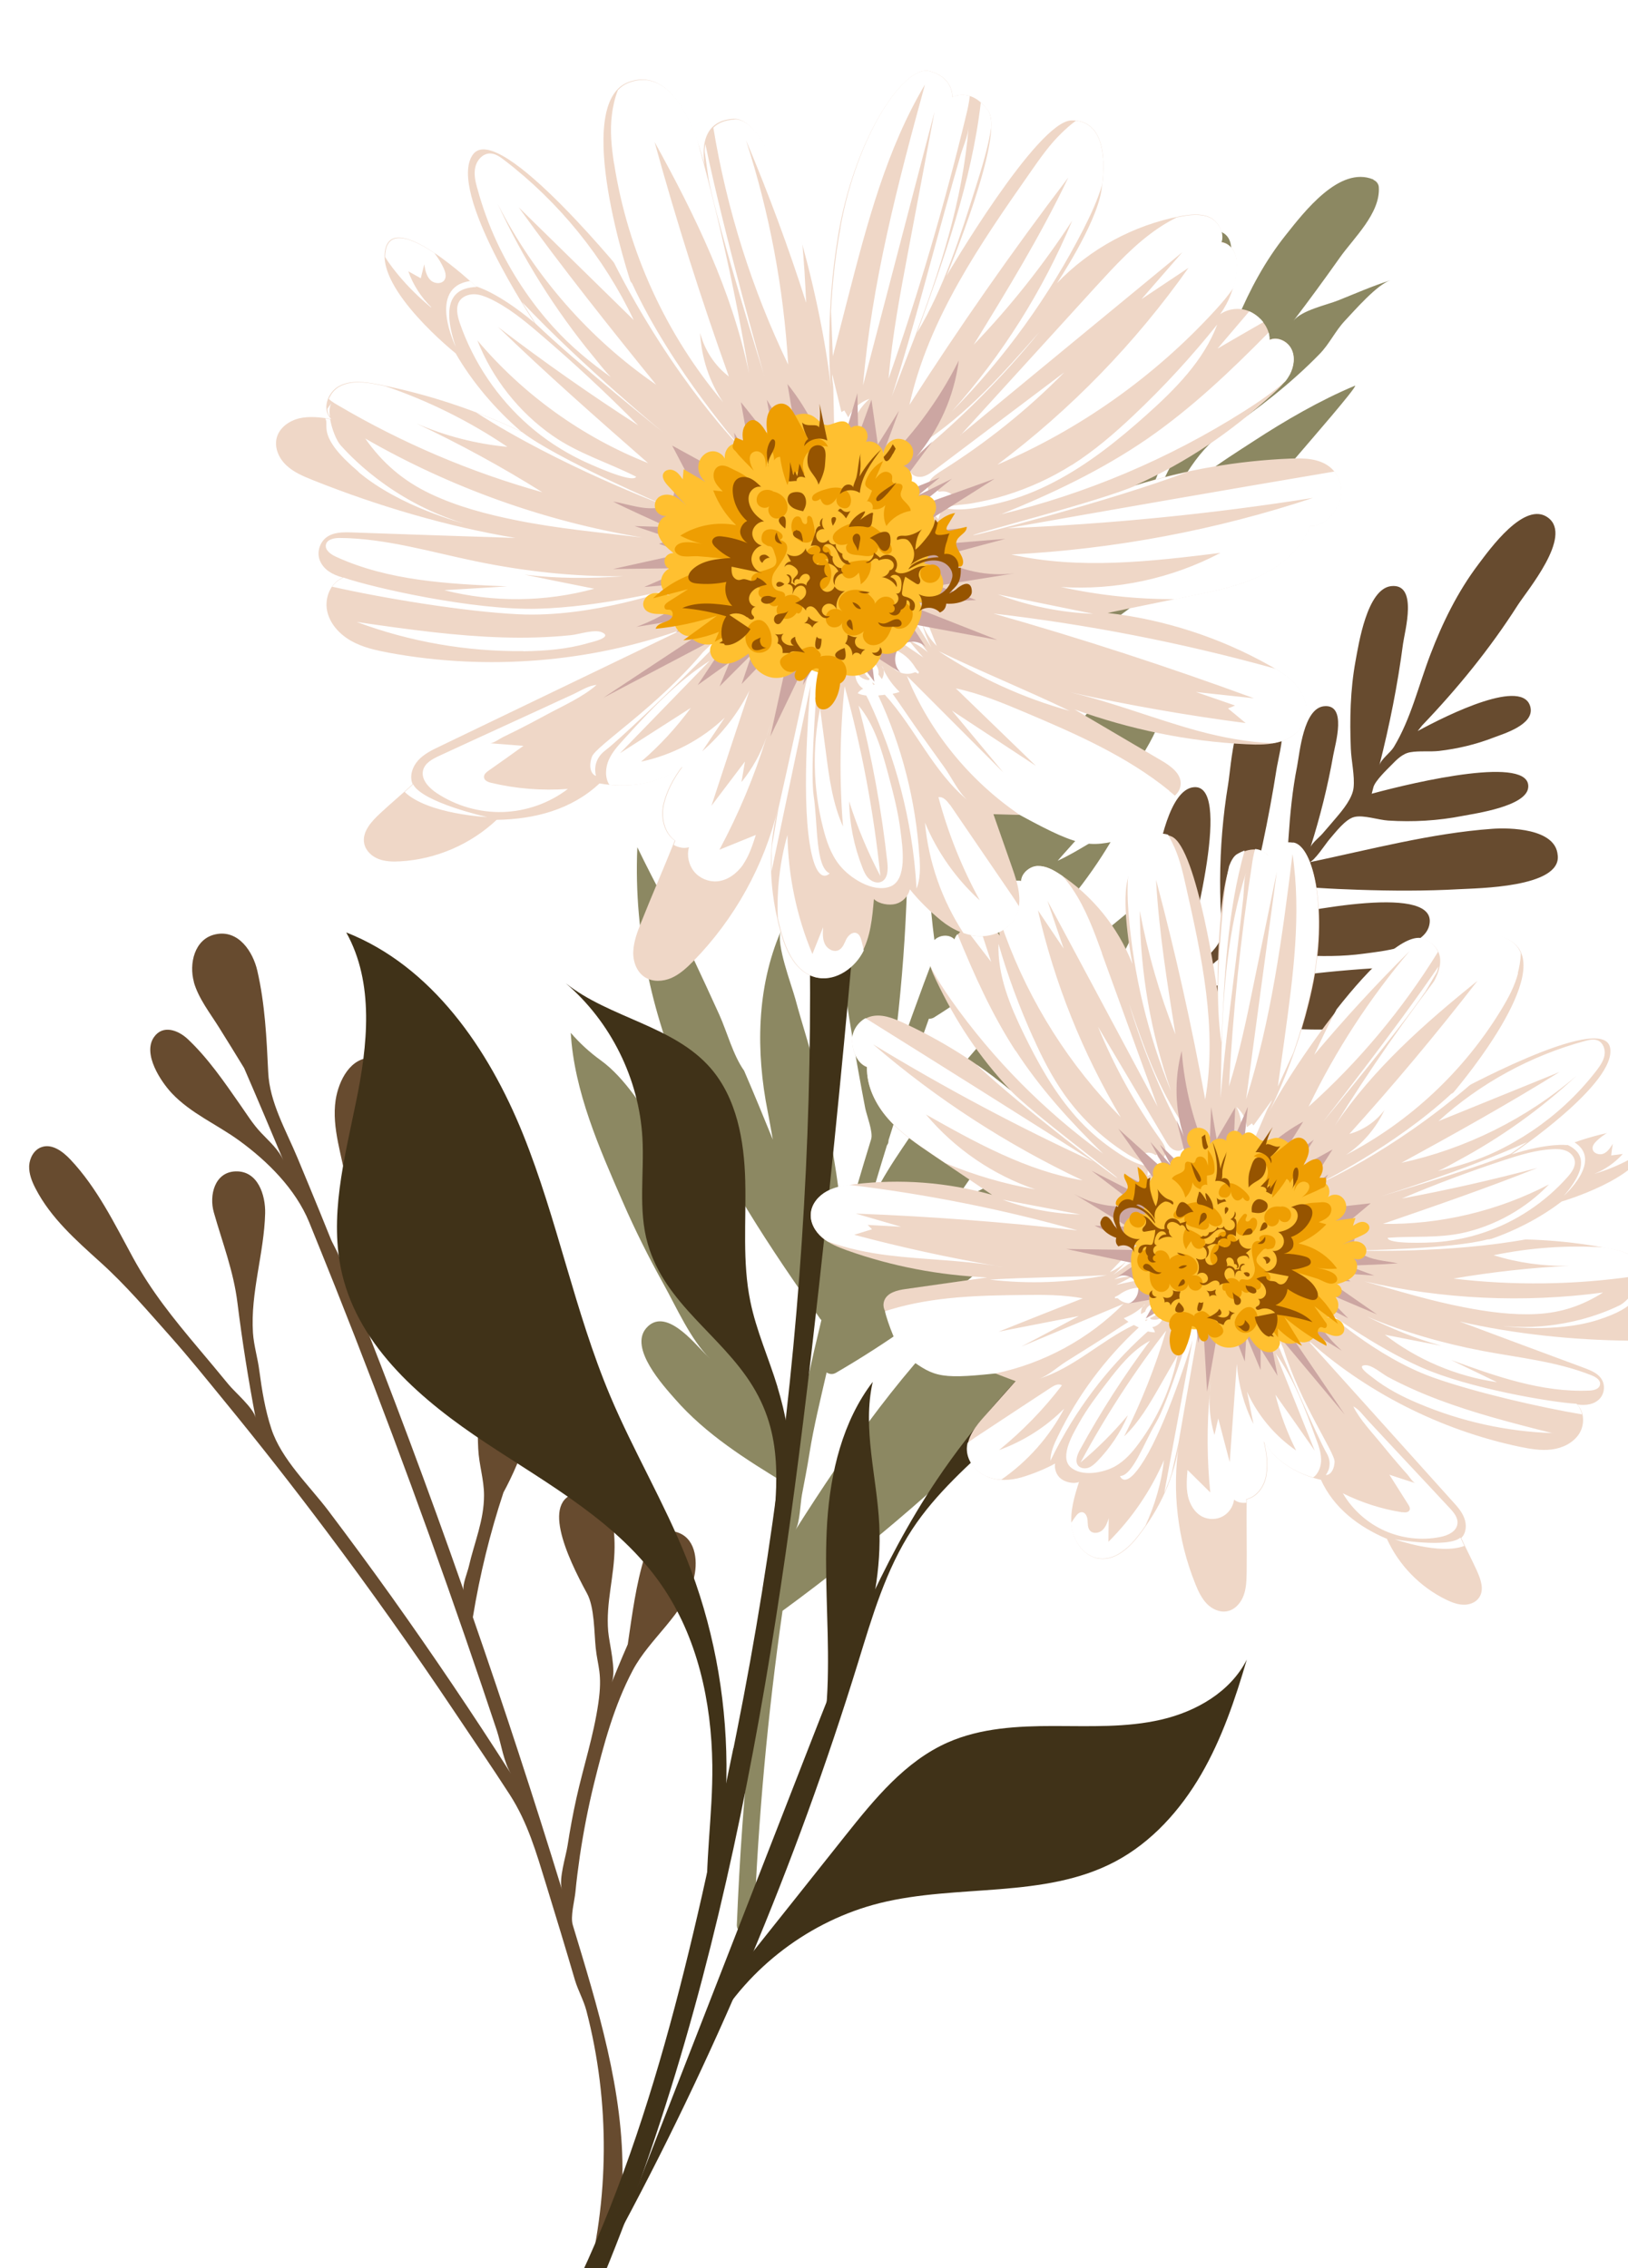 <?xml version="1.0" encoding="UTF-8"?> <svg xmlns="http://www.w3.org/2000/svg" xmlns:xlink="http://www.w3.org/1999/xlink" id="Layer_2" data-name="Layer 2" viewBox="0 0 112.24 156.33"> <defs> <style> .cls-1 { filter: url(#drop-shadow-2); } .cls-2 { filter: url(#drop-shadow-3); } .cls-3 { filter: url(#drop-shadow-1); } .cls-4 { fill: #965400; } .cls-4, .cls-5, .cls-6, .cls-7, .cls-8, .cls-9, .cls-10, .cls-11, .cls-12 { stroke-width: 0px; } .cls-5 { fill: #403218; } .cls-6 { fill: #cca6a2; } .cls-7 { fill: #8c8862; } .cls-8 { fill: #efd7c7; } .cls-9 { fill: #fff; } .cls-10 { fill: #ee9e02; } .cls-11 { fill: #ffc030; } .cls-12 { fill: #674b2f; } </style> <filter id="drop-shadow-1" filterUnits="userSpaceOnUse"> <feOffset dx="2" dy="4"></feOffset> <feGaussianBlur result="blur" stdDeviation="3"></feGaussianBlur> <feFlood flood-color="#2f2828" flood-opacity=".1"></feFlood> <feComposite in2="blur" operator="in"></feComposite> <feComposite in="SourceGraphic"></feComposite> </filter> <filter id="drop-shadow-2" filterUnits="userSpaceOnUse"> <feOffset dx=".87" dy=".87"></feOffset> <feGaussianBlur result="blur-2" stdDeviation="1.74"></feGaussianBlur> <feFlood flood-color="#000" flood-opacity=".3"></feFlood> <feComposite in2="blur-2" operator="in"></feComposite> <feComposite in="SourceGraphic"></feComposite> </filter> <filter id="drop-shadow-3" filterUnits="userSpaceOnUse"> <feOffset dx=".87" dy=".87"></feOffset> <feGaussianBlur result="blur-3" stdDeviation="1.74"></feGaussianBlur> <feFlood flood-color="#000" flood-opacity=".3"></feFlood> <feComposite in2="blur-3" operator="in"></feComposite> <feComposite in="SourceGraphic"></feComposite> </filter> </defs> <g id="OBJECTS"> <g class="cls-3"> <path class="cls-12" d="m105.39,54.93c-.15-1.84-3.34-1.89-4.53-1.8-4.18.3-8.46,1.44-12.61,2.31.38-.08,1.13-1.27,1.4-1.58.41-.47,1.11-1.41,1.73-1.55.63-.15,1.66.21,2.33.25,1.71.11,3.44.01,5.12-.32.88-.17,4.41-.66,4.53-1.96.22-2.23-7.63-.43-10.79.43.04-.15.08-.31.12-.46.12-.42.89-1.17,1.2-1.48.39-.4.8-.83,1.34-.92.62-.11,1.34-.02,1.98-.09,1.29-.15,2.55-.45,3.76-.92.71-.27,2.78-.88,2.55-2.06-.42-2.12-5.65.45-7.78,1.61.1-.13.2-.25.3-.38,2.44-2.55,4.67-5.28,6.58-8.27.67-1.05,3.82-4.77,2.12-6.05-1.62-1.23-4.06,2.21-4.81,3.2-1.43,1.89-2.48,4.03-3.32,6.24-.82,2.14-1.33,4.4-2.52,6.37-.24.39-.88.83-.99,1.25.7-2.76,1.26-5.55,1.63-8.38.11-.83,1.06-4.18-.82-3.97-1.67.19-2.24,4.01-2.46,5.19-.36,1.98-.4,4-.32,6,.03.85.28,1.88.19,2.71-.08.72-.73,1.51-1.18,2.04-.32.38-.65.76-.97,1.13-.21.24-.72.64-.82.93.66-2.08,1.19-4.2,1.57-6.35.14-.78.97-3.55-.65-3.37-1.4.16-1.66,3.17-1.84,4.12-.33,1.65-.49,3.33-.6,5.01-.1,1.48-.16,2.47-1.21,3.58-.31.33-.62.66-.93.98-.19.2-.78.62-.85.89.89-3.38,1.63-6.8,2.17-10.25.14-.93,1.43-5.51-1.02-5.05-1.9.36-2.1,4.77-2.32,6.11-.36,2.18-.54,4.38-.55,6.59,0,1.09.02,2.18.12,3.26.08.92-.44,1.46-1.09,2.1-.32.32-.65.63-.97.95-.2.19-.82.6-.89.85,1.17-4.08,3.61-13.81,1.01-13.56-1.69.16-2.39,4.25-2.61,5.43-.57,3.11-.23,6.28.24,9.37-.42.39-.84.77-1.26,1.15.19.11.37.23.56.36.32-.31.64-.66,1.05-.84.51-.23.86-.03,1.37.08,1.15.24,2.3.45,3.46.64,2.35.38,4.74.61,7.12.48,1.43-.08,5.62-.09,5.83-2.32.18-1.85-2.1-1.94-3.32-1.87-4.31.26-8.64.93-12.94,1.46.4-.05,1.28-1.23,1.59-1.53.59-.58,1.04-.89,1.8-1.25.47-.22,1.49.13,2.02.19.76.09,1.52.16,2.28.22,1.52.1,3.05.11,4.57-.1,1.16-.16,4.08-.41,4.47-1.92.76-2.95-8.36-1.11-12.02-.3.42-.09,1.17-1.23,1.47-1.55.56-.6,1.13-.91,1.92-.83.33.03.66.05.98.07.92.06,1.84.1,2.76.13,2.32.08,4.65.09,6.97-.04,1.23-.07,6.97-.11,6.79-2.3Z"></path> <path class="cls-7" d="m92.68,8.37c-2.33-.96-4.77,2.24-6.05,3.85-2.8,3.51-4.21,7.87-5.53,12.11-.91,1.45-1.99,2.91-2.73,4.46-.29.61-.55,1.14-.92,1.72-.38.58-1.07,1.39-1.23,2.07.31-1.32,1.02-2.45,1.52-3.69.55-1.36,1.07-2.73,1.58-4.11,1-2.73,1.92-5.48,2.75-8.26.34-1.14,1.98-4.7-.61-4.65-2.74.05-3.92,6.88-4.48,8.82-.42,1.45-.76,2.91-1.05,4.37-.13-1.56-.37-3.1-.5-4.65-.09-1.01-.23-4.56-.23-4.56-1.73,2.68-2.37,6.6-2.48,9.73-.06,1.83.04,3.67.31,5.49.14.92.31,1.83.53,2.73.09.37.8,2.05.65,2.33-.9,1.66-1.78,3.34-2.64,5.03.25-1.61.54-3.3.54-4.93,0-.77-.1-1.54-.28-2.28-.11-.45-.75-1.55-.67-1.96-.21,1.06-.37,2.3-.86,3.33-.38.79-1.73,2-1.5,2.93-.83-3.34-1.85-6.64-3.05-9.87-.56-1.52-1.15-3.02-1.86-4.46-.29-.59-.44-1.11-.64-1.74-.15-.48-.93-1.56-.91-1.98-.25,4.2-.61,8.17.23,12.35.39,1.94.96,3.85,1.7,5.69.37.93.79,1.83,1.24,2.72.19.38,1.49,2.13,1.4,2.45-.1.34-.2.68-.29,1.02-.26-1.11-.76-1.75-1.63-1.6-1.89.31-2.1,4.03-2.33,5.3-.84,4.47-.8,8.96-.13,13.44-1.13,2.95-2.2,5.91-3.19,8.91.95-6.47,1.37-13.01,1.22-19.55-.07-3.27-.28-6.53-.63-9.78-.17-1.57-.47-3.14-.6-4.72-.06-.79-.02-1.59-.06-2.38-.03-.55-.37-1.78-.17-2.27-.58,1.44-1.1,2.9-1.56,4.39-1.91,6.25-2.59,12.55-2.24,19.09.17,3.26.56,6.5,1.06,9.73.25,1.63.53,3.25.82,4.86.15.84.31,1.69.47,2.53.1.5.56,1.66.41,2.14-.66,2.15-1.3,4.31-1.89,6.48-.36-3.66-.97-7.3-1.85-10.88-.43-1.77-1.01-3.49-1.48-5.24-.26-.97-1.37-3.86-1-4.71-1.69,3.92-1.73,8.33-.91,12.46.1.48.21,1.15.35,1.92-.65-1.59-1.3-3.18-1.98-4.75-.76-1.07-1.17-2.66-1.71-3.86-.61-1.35-1.24-2.7-1.87-4.04-1.2-2.55-2.56-4.97-3.78-7.5-.54,12.46,5.63,22.69,12.62,32.52.02.03.05.04.07.07-.66,2.71-1.26,5.44-1.81,8.19-2.43-4.55-3.87-9.51-5.84-14.26-.97-2.33-2.06-4.63-3.45-6.74-1.16-1.76-2.43-3.88-4.12-5.1-.76-.55-1.45-1.18-2.06-1.89.23,4.02,1.98,7.98,3.58,11.64.84,1.93,1.78,3.81,2.8,5.65.91,1.63,1.88,3.86,3.22,5.17-.11-.11-.22-.22-.33-.33-.75-.73-2.76-3.29-4.07-1.77-1.19,1.38,1.19,3.97,1.97,4.86,2.14,2.46,4.93,4.2,7.69,5.88-.49,2.63-1.42,5.07-1.67,7.73-.29,3.04-.45,6.1-.77,9.14-.47,4.49-.79,9-.97,13.51-.03.77,1.16.65,1.19-.11.28-7.23.94-14.42,1.96-21.53,6.07-4.44,11.78-9.37,17.05-14.74,2.63-2.68,5.14-5.47,7.54-8.36,1.14-1.37,2.53-2.78,3.4-4.34.45-.81,1.82-3.39,2.94-3.31-3.02-.21-6.61,1.75-9.18,3.14-3.01,1.63-5.78,3.69-8.28,6.02-4.99,4.65-8.95,10.29-12.58,16.02.31-.5.33-1.79.45-2.44.18-.95.37-1.91.52-2.87.3-1.86.76-3.71,1.18-5.55.18.12.42.16.65.02,3.49-2.03,6.8-4.37,9.85-7.03,1.46-1.27,2.83-2.66,4.27-3.95,1.25-1.12,2.15-2.62,3.31-3.86-1.59.09-3.13.58-4.65,1.06-1.81.57-3.76,1.62-5.39,2.61.8-.49,1.56-1.88,2.15-2.61.71-.87,1.41-1.76,2.09-2.64,1.37-1.77,2.7-3.58,3.97-5.43,2.49-3.62,4.48-7.26,6.2-11.29-3.88,3.34-8.06,6.33-11.52,10.13-1.72,1.88-3.29,3.9-4.7,6.03-1.24,1.87-2.96,4.17-3.57,6.35.48-1.69.98-3.37,1.5-5.05.08-.09.11-.21.11-.35.87-2.81,1.79-5.6,2.78-8.37.11,0,.22-.01.34-.08,5.26-3.28,9.78-7.65,12.76-13.1-1.48.65-2.77,1.63-4.22,2.29,1.2-1.43,10.15-10.67,6.38-12.51-2.05-1-4.82,2.99-5.7,3.97-.73.81-1.4,1.65-2.06,2.51,0,0,.94-3.12,1.46-4.34.8-1.89,1.85-3.71,2.8-5.52,3.45-2.42,6.71-5.11,9.75-8.03,1.48-1.43,2.99-2.89,4.31-4.47.35-.42,3.67-4.22,3.57-4.36-2.38.99-4.83,2.41-6.99,3.82-2.03,1.32-5.19,3.25-6.43,5.39,1.27-2.19,2.27-4.57,4.43-6.05,2.31-1.57,4.55-3.3,6.52-5.32.7-.71,1.09-1.6,1.77-2.32.68-.72,2.2-2.48,3.13-2.78-1.23.39-2.41.91-3.61,1.39-.81.32-2.52.68-3.07,1.4,1.09-1.43,2.15-2.88,3.19-4.35.96-1.36,2.81-3.06,2.69-4.86-.01-.21-.16-.41-.35-.49Z"></path> <path class="cls-12" d="m11.36,63.68c.32,1.14,1.13,2.16,1.74,3.14.58.93,1.16,1.86,1.73,2.8.92,2.12,1.82,4.25,2.72,6.4-.32-.78-.99-1.34-1.55-1.94-.57-.6-.97-1.26-1.44-1.93-1.11-1.59-2.22-3.22-3.64-4.55-.64-.59-1.69-.99-2.3-.12-.82,1.16.49,3.1,1.24,3.89,1.31,1.38,3.09,2.13,4.62,3.24,1.97,1.43,3.89,3.34,4.83,5.62.6,1.48,1.2,2.96,1.79,4.44,3.62,9.09,6.99,18.29,10.12,27.53.35,1.03.69,2.07,1.04,3.1.29.89.47,2.17.97,2.96-2.64-4.14-5.39-8.21-8.24-12.21-1.43-2-2.88-3.97-4.36-5.93-1.31-1.73-3.23-3.53-3.92-5.63-.43-1.3-.65-2.65-.83-4-.11-.88-.38-1.73-.44-2.62-.18-2.78.77-5.48.84-8.24.03-1.24-.49-2.94-2.04-2.89-1.45.05-1.83,1.66-1.5,2.82.59,2.09,1.36,4.04,1.63,6.24.33,2.65.75,5.29,1.25,7.92-.13-.66-1.43-1.76-1.87-2.3-.69-.84-1.39-1.68-2.1-2.52-1.69-2.01-3.22-3.9-4.48-6.21-1.28-2.35-2.47-4.81-4.32-6.77-.53-.56-1.27-1.11-1.99-.85-.52.18-.82.75-.85,1.29-.02.55.19,1.08.44,1.56,1.05,2.04,2.81,3.58,4.49,5.1,1.75,1.58,3.24,3.34,4.81,5.1,1.27,1.43,2.47,2.92,3.68,4.4,2.42,2.95,4.78,5.96,7.07,9.01,3.04,4.05,5.97,8.18,8.79,12.39,1.26,1.89,2.61,3.85,3.86,5.79,1.24,1.93,1.82,3.98,2.49,6.15.68,2.21,1.35,4.41,2,6.63.22.73.6,1.38.79,2.11,1.64,6.3,1.59,13.02-.12,19.3,1.98-2,2.54-5.01,2.6-7.82.12-5.91-1.73-11.8-3.42-17.39-.18-.59.12-1.66.18-2.27.08-.84.19-1.68.31-2.52.25-1.66.57-3.32.97-4.95.66-2.67,1.38-5.38,2.68-7.83,1.16-2.19,3.53-3.84,4.19-6.27.29-1.07.22-2.7-1.01-3.19-1.21-.48-2.04.59-2.36,1.61-.6,1.92-.87,4.02-1.17,6.07-.39.87-1.1,2.62-1.1,2.62.32-.82-.17-2.63-.25-3.51-.17-2.01.43-3.8.44-5.8.01-1.49-.22-3.95-2.26-3.79-3,.24-1,4.47.36,6.97.52.95.49,2.7.6,3.76.13,1.27.48,1.75.18,3.81-.33,2.27-1.02,4.33-1.51,6.54-.24,1.08-.44,2.17-.61,3.27-.12.77-.62,2.29-.39,3.03-1.93-6.29-3.98-12.55-6.14-18.77.48-2.93,1.18-5.79,2.11-8.6,1.07-1.95,3.52-7.47.73-8.06-1.25-.26-2.11.83-2.32,1.93-.2,1.03-.2,2.08-.15,3.12.05,1.09.4,2.12.4,3.21,0,1.73-.67,3.25-1.05,4.91-.08.36-.47,1.31-.35,1.65-2.43-6.94-5.01-13.83-7.73-20.67,0-.02.02-.04.02-.07.1-2.06-.13-4.93,1.01-6.75,1.18-1.87,2.24-3.76,2.34-6.06.05-1.29-.28-3.07-1.87-3.17-1.58-.1-2.4,1.6-2.6,2.91-.29,1.95.47,3.89.75,5.79.28,1.87-.28,3.57-.43,5.42.03-.41-.48-1.21-.64-1.59-.25-.63-.51-1.25-.76-1.88-.51-1.25-1.03-2.5-1.55-3.75-.78-1.88-1.93-3.83-2.02-5.91-.11-2.34-.22-4.69-.75-6.99-.3-1.31-1.3-2.85-2.88-2.51-1.47.31-1.84,2.05-1.49,3.29Z"></path> <g> <path class="cls-5" d="m48.56,116.5c-2.73,13.33-5.83,27.79-12.26,39.83.65-.08,1.29-.15,1.94-.23,9.89-22.39,13.51-46.99,16.21-71.32,1-8.98,1.88-17.97,2.65-26.96.56-6.51.82-13.78-3.44-18.73-1.91.45-.49,6.52-.37,8.29.21,3.25.37,6.5.46,9.75.18,6.5.12,13.01-.19,19.51-.62,13-2.21,25.95-4.76,38.71-.08.38-.15.77-.23,1.15Z"></path> <path class="cls-5" d="m38.24,156.24c5.12-13.13,10.24-26.26,15.36-39.39,2.53-6.5,5.1-13.06,8.99-18.85,4.97-7.4,11.9-13.24,18.74-18.97-4.32,5.7-9.13,11.02-14.36,15.9-2.17,2.02-4.44,3.99-6.07,6.47-1.83,2.78-2.77,6.04-3.75,9.22-4.28,13.88-9.95,27.34-16.89,40.1.5-1.77,1-3.54,1.5-5.31"></path> <g class="cls-1"> <path class="cls-8" d="m75.18,61.52c-.98-2.5-2.75-4.67-4.99-6.14-.45-.3-.96-.57-1.5-.56-.54,0-1.14.5-1.15,1.04-.33-.1-.69.04-.94.29-.24.24-.38.57-.47.9-.25.84-.27,1.72-.07,2.58-.34-.52-.98-.83-1.6-.76s-1.29.45-1.5,1.04c-.34-.36-.96-.32-1.33,0-.37.32-.5.86-.45,1.34.05.49.25.95.46,1.39,1.38,2.9,2.97,5.32,5.17,7.65-2.26-1.88-4.78-3.46-7.45-4.68-.7-.32-1.48-.62-2.22-.41-.7.2-1.23.88-1.25,1.61-.02.73.34,1.64,1.02,1.88-.04,1.31.59,2.58,1.45,3.56.87.99,1.97,1.73,3.06,2.47,1.49,1.01,2.62,1.76,4.11,2.77-3.08-.87-6.33-1.12-9.51-.73-.65.08-1.31.19-1.88.5-.57.31-1.05.87-1.1,1.52-.06.64.3,1.26.79,1.67.49.41,1.1.65,1.71.87,3.13,1.11,6.33,1.71,9.65,1.86-1.87.27-3.74.53-5.62.8-.59.08-1.28.25-1.48.81-.23.64.38,1.25.94,1.65,2.43,1.74,5.31,2.83,8.12,3.89-.71.8-1.42,1.59-2.12,2.39-.61.68-1.25,1.47-1.21,2.38.04.8.64,1.51,1.38,1.82.74.31,1.59.26,2.36.04.77-.23,1.6-.56,2.31-.95-.06.39.1.81.41,1.05.31.24.88.37,1.24.22-.32,1-.64,2.05-.5,3.09.14,1.04.89,2.09,1.93,2.2,1.07.12,2-.71,2.66-1.56,1.48-1.9,2.49-4.03,2.81-6.41-.51,3.27-.11,6.67,1.13,9.73.19.48.42.96.78,1.34.36.37.89.62,1.4.52.54-.1.95-.57,1.14-1.09.19-.51.2-1.08.21-1.63.02-1.65-.02-3.34,0-4.99.75-.17,1.26-.93,1.37-1.69.12-.76.02-1.54-.17-2.29.84,1.4,2.32,2.27,3.92,2.63.88,1.94,2.59,3.24,4.55,4.07.82,1.82,2.3,3.33,4.1,4.2.37.18.77.33,1.18.34s.85-.15,1.08-.5c.37-.54.1-1.27-.17-1.87-.33-.72-.74-1.51-1.07-2.23.35-.33.39-.9.22-1.35-.16-.45-.49-.82-.82-1.18-3.39-3.77-6.78-7.54-10.17-11.3,4.13,3.76,9.33,6.39,14.79,7.54.73.15,1.47.28,2.21.19.74-.09,1.47-.44,1.88-1.05s.41-1.53-.12-2.05c.65.08,1.15-.01,1.51-.35.36-.34.45-.93.2-1.36-.25-.44-.76-.64-1.24-.82-2.86-1.06-5.72-2.12-8.57-3.19,3.8.87,7.83,1.28,11.73,1.32.56,0,1.14,0,1.67-.2s1-.63,1.09-1.19c.09-.59-.27-1.18-.76-1.52-.49-.34-1.08-.5-1.66-.64.7-.25.77-1.3.3-1.87-.47-.57-1.25-.77-1.97-.91-2.77-.55-5.61-.76-8.44-.61,1.78-.59,3.59-1.51,5.07-2.65,0,0,5.45-1.59,5.85-3.88.41-2.3-5.48-.01-5.48-.01,0,0-1.23-.18-3.82.64,0,0,7.33-4.92,6.79-7.38-.55-2.46-10.92,3.26-10.92,3.26,0,0,6.93-8,4.4-10.34-2.53-2.34-6.17,3.34-6.17,3.34,0,0,2.25-2.59-.05-3.68-2.3-1.08-9.03,8.39-10.99,12.3,0,0,2.06-3.68,3.19-8.93s.13-9.83-1.27-10.02c-1.4-.19-1.74.87-1.74.87,0,0-.74-.94-2.15-.06s-1.36,9.43-1.36,9.43c0,0-1.39-9.93-3.16-10.7s-2.69,1.48-3.05,3.01c-.44,1.9.34,5.75.34,5.75Z"></path> <path class="cls-9" d="m96.27,60.74c-2.44,3.96-5.46,7.57-8.92,10.67,1.85-3.85,4.2-7.46,6.96-10.72-2.3,2.28-4.49,4.66-6.57,7.14.49-1.05.99-2.1,1.54-3.13,2.35-2.99,4.84-5.42,6.07-4.84.5.23.78.54.92.87Zm-13.32-6.99c-.17.06-.36.15-.56.27-.2.13-.37.41-.52.8-.27,1.13-.37,2.29-.47,3.45-.25,2.91-.49,5.85-.06,8.73.19-4.46.39-8.97,1.6-13.25Zm3.33-.54c-1.4-.19-1.74.87-1.74.87,0,0-.3-.38-.88-.43-.1.36-.17.73-.22,1.1-.78,5.06-1.31,10.15-1.58,15.26.73-2.31,1.22-4.68,1.7-7.04.53-2.59,1.07-5.17,1.6-7.76-.71,5.23-1.42,10.46-2.12,15.69,1.73-5.47,2.5-11.2,3.2-16.9.62,4.16.04,8.4-.53,12.57-.16,1.15-.32,2.3-.48,3.45.35-.77.71-1.54,1.06-2.31.45-1.29.91-2.81,1.27-4.49,1.13-5.26.13-9.83-1.27-10.02Zm-32.09,27.49c1.32.48,2.73.77,4.13.95,2.48.31,5,.33,7.47.73-3.29-.57-6.55-1.28-9.77-2.14.41-.13.82-.25,1.23-.38-.1-.1-.2-.2-.3-.3.77.04,1.54.09,2.31.13-1.04-.3-2.09-.61-3.13-.91,5.11.19,10.21.58,15.29,1.16-5.1-1.44-10.32-2.48-15.58-3.12-.07,0-.14-.02-.21-.03-.52.08-1.04.2-1.5.45-.57.31-1.05.87-1.1,1.52-.06.64.3,1.26.79,1.67.12.1.24.19.37.27Zm17.41-1.86c-1.9-.37-3.45-.65-5.35-1.02,1.71.63,3.53.97,5.35,1.02Zm3.32-23.43c-.09.9-.05,1.82.02,2.72.34,4.19,1.33,8.33,2.93,12.22-1.4-3.99-2.13-8.21-2.16-12.44.55,2.91,1.37,5.77,2.46,8.52-.57-3.54-1.14-7.09-1.34-10.67,1.33,5,2.46,10.06,3.39,15.15.85-4.88-.24-9.87-1.33-14.7-.2-.9-.41-1.81-.78-2.65-.1-.22-.26-.57-.46-.9-1.49-.44-2.33,1.32-2.72,2.75Zm-2.39,19.8c-5.23-3.32-10.48-6.62-15.73-9.9-.53.29-.91.86-.92,1.47-.02.73.34,1.64,1.02,1.88-.04,1.31.59,2.58,1.45,3.56.87.99,1.97,1.73,3.06,2.47.31.21.61.41.9.61,1.99.83,4.07,1.44,6.2,1.81-2.92-.99-5.56-2.8-7.54-5.16,3.42,1.93,6.93,3.88,10.8,4.54-5.21-2.46-10.09-5.62-14.45-9.38,4.91,2.99,10,5.7,15.22,8.1Zm35.22-7.35c.07-.39-.09-.85-.45-1.01-.28-.12-.6-.05-.89.03-3.74,1.01-7.24,2.92-10.11,5.53,2.78-1.13,5.57-2.26,8.35-3.39-3.56,2.21-7.22,4.25-10.9,6.26,4.43-.96,8.62-3.04,12.06-5.99-2.46,2.29-5.22,4.26-8.18,5.85-.4.22-.88.5-1.37.71,1.38-.33,2.72-.73,4.04-1.36,1.73-.83,3.34-1.92,4.75-3.22.78-.72,1.5-1.51,2.15-2.35.24-.32.48-.66.55-1.05Zm-42.05,1.55s-.05-.04-.08-.06c-.38-.29-.77-.57-1.17-.84,3.25,3.06,9.79,7.96,9.71,7.81-.1-.17-5.91-4.51-7.36-6.03h0s0,0,0,0c0,0,0,0,0,0-.17-.14-.34-.28-.52-.42-.04-.03-.09-.07-.13-.1-.15-.12-.3-.24-.45-.35Zm7.41-8.57c-.55-1.52-1.12-3.07-2.02-4.41-.21-.32-.44-.62-.7-.91-.07-.05-.14-.1-.21-.14-.45-.3-.96-.57-1.5-.56-.54,0-1.14.5-1.15,1.04-.33-.1-.69.04-.94.29-.24.24-.38.57-.47.9-.09.3-.15.6-.18.9.11.54.28,1.07.47,1.58,1.72,4.71,4.46,9.04,7.99,12.61-2.63-4.42-4.57-9.25-5.71-14.26.59.88,1.18,1.75,1.77,2.63-.37-1.1-.75-2.2-1.12-3.3,2.53,4.73,5.07,9.47,7.6,14.2-1.28-3.52-2.56-7.04-3.84-10.56Zm-7.64.61c-.28-.87-.57-1.73-.85-2.6-.06,0-.11,0-.17,0-.26.03-.54.12-.78.25.6.78,1.2,1.56,1.8,2.34Zm33.19,8.31c-.34.17-.63.33-.87.45,0,0,0,0,0,0-.04.02-.07.04-.11.06,0,0,0,0,0,0-.03.02-.07.04-.1.05,0,0,0,0,0,0-.03.02-.06.03-.09.05,0,0,0,0,0,0-.03.01-.05.03-.07.04,0,0-.02,0-.02.01-.02,0-.03.02-.05.02-.11.06-.17.09-.17.09h0,0c-3.92,3.64-9.25,6.25-9.25,6.25,0,0,5.02-2.08,10.74-7.03Zm-27.68,30.38c0,.07.01.14.02.21.14,1.04.89,2.09,1.93,2.2,1.07.12,2-.71,2.66-1.56.18-.23.35-.46.51-.7.66-1.43,1.1-2.96,1.28-4.52-.9,2.1-2.21,4.02-3.83,5.63,0-.54.01-1.08.02-1.62-.1.3-.21.62-.45.83-.24.21-.66.26-.86,0-.15-.19-.13-.46-.15-.7-.02-.24-.14-.53-.38-.55-.2-.01-.35.16-.47.33-.1.14-.2.28-.29.42Zm4.66-13.51c-.08-.04-.15-.08-.22-.11-.03-.02-.07-.04-.12-.06-2.26,1.07-4.15,2.98-6.56,3.71.63-.19,1.33-.84,1.89-1.19.65-.41,1.31-.82,1.96-1.23.78-.49,1.55-1.01,2.34-1.51-.11-.08-.23-.16-.32-.25.48-.19.92-.46,1.3-.8.05-.07.1-.13.18-.17-.06.06-.12.12-.18.17h0c-.1.15-.13.34-.11.52.09-.06.19-.11.28-.17.03-.11.08-.22.16-.31.15-.16.38-.24.6-.22.12.01.26.06.3.18.04.1-.01.22-.07.31-.15.22-.38.38-.64.46,0,.03.01.06.02.09.31.11.68.02.9-.23-.07.39-.39.72-.78.79.09.1.15.22.19.35-.16.01-.32-.02-.49-.06-.08.07-.17.14-.25.22-.65.59-1.27,1.21-1.86,1.86-1.19,1.3-2.25,2.72-3.18,4.22-.52.85-1,1.72-1.43,2.62,0-.59.25-1.15.51-1.68,1.36-2.82,3.27-5.38,5.57-7.5Zm.5-.45s.07-.06.1-.09c0,0,0-.01-.01-.02-.05.02-.11.04-.16.06.02.02.05.03.07.05Zm.36.07s0,.01,0,.02c.02,0,.03,0,.05,0-.02,0-.03,0-.05-.01Zm-18.36-.75c.16.77.95,2.77,1.29,3.01,2.04,1.46,2.21,1.73,6.32,1.29,3.33-.69,6.45-2.38,8.84-4.8-2.35.98-4.7,1.97-7.05,2.95,1.32-.7,2.65-1.4,3.97-2.11-1.84.36-3.68.72-5.53,1.08,1.93-.77,3.86-1.54,5.8-2.3-1.35-.25-2.73-.25-4.11-.23-3.07.03-6.17.11-9.11.99-.14.04-.28.09-.42.14Zm51.25-10.42c.26-.14.71-.38,1.1-.67.05-.12.09-.25.12-.38.2-1.15-1.17-1.15-2.59-.87-.32.2-.61.41-.8.6-.16.15-.32.35-.29.56.04.31.46.45.75.33s.47-.41.64-.68c-.04.27-.08.53-.11.8.27-.03.53-.06.8-.1-.54.6-1.21,1.07-1.96,1.37.82-.24,1.61-.56,2.36-.96Zm-31.98,22.92c.03-.07.06-.14.09-.21.02-.05.04-.1.06-.15.03-.08.06-.16.1-.24.01-.04.03-.08.04-.11.03-.09.07-.18.1-.27,0-.02.02-.05.02-.07.04-.1.07-.2.1-.31l.46-2.05c.49-2.87,1.41-8.01,1.41-8.01l-.51-.03s-1.63,5.28-2.46,6.66c-.83,1.39-1.6,3.64-2.47,3.66,0,0,.4,1.19,1.95-1.59,1.54-2.78,3.05-7.77,3.05-7.77l-1.95,10.5Zm-12.61-4.08c-.32.21-.65.43-.96.66-.04.17-.06.34-.05.51.04.8.64,1.51,1.38,1.82.32.13.65.2.99.21,1.81-1.25,3.32-2.95,4.34-4.9-1.26,1.27-2.81,2.25-4.49,2.86,1.61-1.31,3.07-2.81,4.33-4.46-.22-.15-.52,0-.75.15-1.6,1.05-3.2,2.1-4.8,3.16Zm15.81-3.5c-.04.24-.06.49-.07.74.02-.25.04-.49.07-.74Zm7.97,4.85c.52.87-.05,1.53-.05,1.53.26.02.58-.28.61-.91.03-.63-2.32-3.95-3.52-7.78,0,0-1.35-3.1-.82-1.47.53,1.63,3.26,7.76,3.78,8.63Zm5.23,4.1c-1.42-.22-2.81-.67-4.1-1.31.66,1.13,1.68,2.04,2.88,2.58,1.19.53,2.56.69,3.84.43.52-.1,1.11-.37,1.18-.9.06-.42-.25-.79-.54-1.1-.52-.55-1.03-1.11-1.55-1.66-.91-.97-1.82-1.95-2.73-2.92-.45-.49-.91-.97-1.36-1.46-.3-.32-.6-.76-1-.96.46.94,1.34,1.84,2,2.66.37.46.75.91,1.14,1.36.19.22.39.45.59.67.12.14.38.55.55.6-.6-.19-1.19-.38-1.79-.58.43.68.86,1.36,1.29,2.04.08.12.16.27.1.4-.08.17-.32.17-.5.14Zm-13.77.31c.43.21.97.2,1.39-.03.42-.23.72-.67.78-1.15.24.19.54.24.84.21,0-.08,0-.17,0-.25.75-.17,1.26-.93,1.37-1.69.12-.76.02-1.54-.17-2.29.75,1.25,2.01,2.08,3.41,2.49.39-.27.57-.81.55-1.27-.01-.47-.17-.93-.34-1.37-.75-2.05-1.52-4.13-2.79-5.91.9,2.23,1.79,4.47,2.69,6.7-.9-1.29-1.8-2.58-2.71-3.86.33,1.33.81,2.62,1.43,3.85-1.47-1.01-2.66-2.43-3.39-4.06.15.75.3,1.49.45,2.24-.65-1.29-1.04-2.71-1.15-4.15-.16,2.26-.33,4.52-.49,6.77-.26-1-.53-2-.79-3.01-.09.38-.17.76-.26,1.14-.28-.93-.39-1.91-.33-2.88-.2,2.28-.19,4.57.04,6.84-.52-.52-1.05-1.03-1.57-1.55-.05.6-.1,1.21.03,1.8.13.59.47,1.16,1.01,1.43Zm21.73-37.47c.09-.34.2-.87.21-1.38-.09-.24-.23-.45-.42-.63-1.5-1.39-3.39.05-4.69,1.44-2.76,3.55-5.33,7.24-7.7,11.06,2.62-3.88,6.17-7.03,9.82-9.96-2.81,3.63-5.76,7.15-8.83,10.55.96-.26,1.83-.85,2.42-1.65-.58,1.25-1.51,2.34-2.66,3.1,4.4-2.28,8.15-5.79,10.72-10.03.48-.79.92-1.61,1.15-2.5Zm-10.99,19.12s6.24.21,11.7-.8c0,0,0,0,0,0-.46-.01-.91-.02-1.37-.01-.03,0-.07,0-.1,0-.18,0-.36,0-.54.01-.05,0-.1,0-.15,0-.21,0-.43.02-.64.03-2.36.65-8.89.76-8.89.76Zm14.81-7.49s0,0,0,0c-.07.02-.14.05-.19.07,0,0,0,0,0,0-.15.05-.24.09-.27.1,0,0,0,0,0,0,0,0,0,0,0,0,.83.38,1.85,1.2-.19,3.55,0,0,2.8-2.47.68-3.73Zm-.52.6c-.29-.11-.61-.12-.92-.1-1.12.06-2.21.39-3.28.74-2.4.79-4.76,1.67-7.09,2.66,3.14-.58,6.26-1.29,9.35-2.11-3.51,1.4-7.09,2.63-10.66,3.86,3.96.06,7.94-.89,11.45-2.72-1.59,1.66-3.69,2.84-5.93,3.34-1.74.38-3.44.2-5.19.34.01.46,2.81.33,3.22.31,1.16-.08,2.32-.3,3.43-.68,2.21-.75,4.21-2.08,5.76-3.83.29-.33.58-.74.48-1.16-.07-.3-.32-.54-.61-.65Zm4.73,8.65c.19-.03.39-.06.57-.13,0-.31-.1-.64-.3-.87-.47-.57-1.25-.77-1.97-.91-.13-.03-.26-.05-.39-.07-2.55-.16-5.11.02-7.61.54,1.68.52,3.45.77,5.21.73-2.67.13-5.34.43-7.98.88,4.14.49,8.34.44,12.47-.16Zm-8.52-8.43h0s.03-.02.07-.05c0,0,0,0,0,0,0,0,0,0,0,0,.16-.11.55-.38,1.07-.76h0c-4.55,2.05-10.09,3.74-10.09,3.74,0,0,6.02-1.76,8.93-2.92h0Zm8.84,9.42s.02-.02.03-.03c0,0,0,0,0,0-.09-.02-.17-.05-.26-.07-.3.49-.79.98-1.11,1.13-.55.26-3.71,1.82-8.04,1.42,0,0,3.64.51,6.55-.42,2.92-.94,2.5-1.73,2.83-2.03Zm-12.03,17.61c-.09-.2-.19-.39-.27-.58-.88.75-4.53.12-4.53.12,0,0,3.12,1.11,4.81.45Zm-31.77-19.21c-.18-.03-.37-.07-.55-.1.18.03.37.06.55.1Zm41.12,8.09c.06-.31-.29-.53-.58-.64-2.4-.96-5.01-1.21-7.54-1.69-2.72-.52-5.42-1.29-7.96-2.37,1.66.82,3.36,1.53,5.15,2.02-1.3-.25-2.6-.5-3.9-.76,2.24,1.73,4.93,2.87,7.73,3.27-1.06-.51-2.12-1.02-3.17-1.53,3.08,1.12,6.25,2.25,9.52,2.11.31-.01.7-.1.75-.41Zm2.61-6.79s0,0,0,0c.03-.02.05-.05.08-.08,0,0,0,0,0-.01.02-.03.04-.05.06-.08,0,0,0-.02.01-.02.02-.03.03-.05.05-.08h0c-.03-.23-.12-.43-.12-.43.08.19,0,.47-.17.78h0s.06-.05.09-.07Zm-14.08,6.31c2.87,1.02,7.4,2.06,10.23,2.53,0,0,0,0,0,0,0-.02-.01-.05-.02-.07,0-.02,0-.03-.01-.05,0-.02-.01-.04-.02-.06,0-.02-.01-.04-.02-.05,0-.02-.01-.04-.02-.06-.01-.03-.03-.07-.05-.1,0-.01-.01-.02-.02-.04-.01-.02-.03-.05-.04-.07,0-.01-.02-.03-.03-.04-.02-.02-.03-.05-.05-.07,0-.01-.02-.02-.02-.03-.03-.03-.05-.06-.08-.09,0,0,0,0,0,0-1.82-.11-7.44-1.07-10.7-2.51-3.26-1.44-6.69-3.98-6.69-3.98,0,0,3.55,3.28,7.54,4.69Zm8.22,3.83c-1.41-.35-2.81-.71-4.21-1.11-2.47-.71-4.91-1.56-7.18-2.78-.4-.22-1.06-.81-1.53-.8-.7.01.3.7.49.85.96.76,2.05,1.32,3.17,1.79,2.93,1.24,6.08,1.94,9.26,2.04Zm-29.31-1.21c-.5,1.16-1.21,2.22-2.09,3.13-.18.18-.37.36-.6.45-.24.09-.54.06-.71-.12-.26-.29-.09-.75.1-1.1,1.43-2.62,3.05-5.14,4.84-7.53-1.24.66-2.14,1.8-2.99,2.91-.67.88-1.34,1.76-1.88,2.72-.39.7-1.4,2.34-.63,3.07.76.71,2.29.41,3.09-.04.67-.38,1.19-.97,1.64-1.59,1.33-1.8,2.26-3.9,2.68-6.1-.42.73-.84,1.46-1.26,2.2-.7,1.22-1.42,2.46-2.44,3.43,1.18-2.34,2.15-4.78,2.9-7.3-2.21,2.86-4.19,5.9-5.9,9.09,1.17-.97,2.25-2.05,3.23-3.22Zm2.77-16.84c.26-.86,1.07-.41,1.07-.41,0,0-.55-.44.12-.93.67-.49.25-1.34-.11-1.85-1.75-2.51-2.76-5.44-3.75-8.34.92,3.06,2.15,6.03,3.65,8.85.1.18.2.37.23.58.03.21-.02.44-.18.57-.2.17-.52.13-.73-.02-.22-.15-.36-.38-.49-.61-1.54-2.6-3.08-5.21-4.63-7.81,1.12,2.73,2.56,5.34,4.28,7.74.15.21.3.42.36.66.13.5-.34,1.12-.58.4,0,0-.02.02-.02.02-.03.03-.08.04-.11.01-.25-.17-.5-.18-.73-.1.26.65.26,1.17.21,1.56.08-.05.16-.09.25-.12.16-.42.43-.67.62-.49.33.31.53.27.53.27Zm-9.28-9.19c-.95-2.1-1.76-4.28-2.4-6.49-.07,2.17.79,4.25,1.74,6.2.93,1.91,1.97,3.79,3.34,5.41.7.84,1.5,1.6,2.38,2.25.75.55,1.79,1.29,2.72,1.44-.33-.33-.83-.53-1.22-.77-.58-.36-1.14-.76-1.66-1.19-1.05-.86-1.98-1.86-2.76-2.96-.85-1.21-1.53-2.53-2.13-3.88Zm6.52,15.25c-.3.39-.64.75-1.01,1.07.35-.25.71-.5,1.06-.75.14-.1.26-.08.28-.25,0-.09.02-.19-.01-.28-.03-.09-.1-.17-.2-.18-.09,0-.17.05-.24.11l-1.12,1.16c.47-.19.9-.49,1.25-.87Zm-7.74-14.36c-1.64-2.52-2.87-5.27-4.01-8.06-.09.11-.17.24-.21.37-.34-.36-.96-.32-1.33,0-.37.32-.5.86-.45,1.34.01.15.05.3.09.45.42.85.95,1.65,1.49,2.42,2.87,4.06,6.42,7.64,10.45,10.56-2.22-2.17-4.33-4.48-6.02-7.09Zm6.29,15.45c-2.72.16-5.34.14-8.07.31,2.68.32,5.41.22,8.07-.31Zm2.6.89c-.55-.08-1.12.05-1.59.35-.13.09-.25.18-.4.24-.02,0-.04.01-.05.02,0,.04,0,.07.01.11.06-.02.13-.03.2,0,.29.3.76.41,1.15.26.39-.15.67-.55.67-.97Zm19.33-20.38l.82-1.39c.05-.13.08-.26.11-.39h0c-3.06,4.49-7.97,10.72-7.97,10.72,0,0,5.43-6.53,7.03-8.94Zm-12.99,7.91c.29.56.39,1.19.33,1.82.34-.03.78.13.87.46.3-.69.6-1.38.9-2.08.1-.22.27-.44.34-.68-.42.58-.85,1.17-1.27,1.75-.04-.05-.08-.1-.11-.15-.12.09-.23.18-.35.27-.04-.54-.3-1.05-.71-1.4Zm-8.42,11.88c.4-.13.83-.2,1.25-.21-.37.2-.74.4-1.12.58.37-.08.74-.16,1.12-.24.1-.02.48-.04.53-.12.08-.11-.17-.1-.24-.18-.07-.08-.08-.2-.08-.31,0-.19,0-.38,0-.58-.43.42-.92.77-1.45,1.05Zm17.23.13c2.35.66,4.5,1.33,6.89,1.79,1.65.32,3.34.55,5.02.46,1.68-.09,3.13-.58,4.55-1.48-5.47.73-11.08.47-16.46-.77Zm-8.34-26.54c.06-.51.03-1.15.19-1.65-1.26,3.93-1.58,8.09-1.69,12.19-.03,1.08-.07,3.37-.07,3.37.33-4.07.92-8.13,1.38-12.19.07-.58.13-1.15.2-1.73Z"></path> <path class="cls-6" d="m90.05,82.37c.61.23,1.21.45,1.82.68-.76-.05-1.53-.1-2.29-.15.22.18.43.37.65.55-.51-.02-1.02-.04-1.52-.06,1.12.78,2.24,1.56,3.36,2.34-1.28-.54-2.56-1.09-3.84-1.63.62.63,1.23,1.27,1.85,1.9-1.03-.53-2.05-1.05-3.08-1.58.57,1.45,1.48,2.76,2.64,3.81-1.03-.63-2.06-1.26-3.09-1.89.31.44.62.88.93,1.33-.64-.44-1.27-.88-1.91-1.32,1.42,2.09,2.84,4.18,4.26,6.27-1.79-2.13-3.57-4.27-5.36-6.4.25,1.25.49,2.49.74,3.74-.39-.62-.78-1.24-1.17-1.86,0,.49,0,.97,0,1.46-.33-.78-.66-1.57-.98-2.35-.04.59-.07,1.17-.11,1.76-.51-1.31-1.03-2.62-1.54-3.93-.35,2.01-.7,4.02-1.06,6.02-.1-1.65-.19-3.31-.29-4.96-.1.53-.21,1.07-.31,1.6-.11-.82-.21-1.63-.32-2.45-.43.9-.85,1.79-1.28,2.69.01-1.04.02-2.09.03-3.13-.69.4-1.37.8-2.06,1.2.26-.46.51-.92.77-1.38-.65.12-1.3.23-1.95.35.51-.18.81-.82.6-1.32-.2-.5-.86-.76-1.35-.53.43-.3.86-.59,1.28-.89-1.61-.34-3.22-.68-4.83-1.02,1.84.03,3.68.05,5.52.08-1.19-.56-2.38-1.13-3.57-1.69.77.03,1.53.05,2.3.08-1.24-.76-2.48-1.52-3.72-2.27,1.31.74,2.86,1.03,4.35.8-1.05-.8-2.09-1.6-3.14-2.4,1.18.6,2.36,1.2,3.54,1.8-.32-.46-.64-.92-.96-1.38.85.45,1.7.89,2.56,1.34-1.1-1.55-2.2-3.1-3.29-4.65,1.12,1.01,2.24,2.02,3.36,3.03-.38-.71-.77-1.41-1.15-2.12.46.52.92,1.04,1.39,1.56-.24-.46-.49-.91-.73-1.37.7.68,1.4,1.37,2.09,2.05-.32-1.25-.63-2.5-.95-3.76.17.39.34.77.51,1.16-.62-1.9-.67-3.98-.15-5.91.19,2.54.83,5.06,1.9,7.37.04-1.17.08-2.34.13-3.5.13.73.25,1.47.38,2.2.43-.73.86-1.46,1.28-2.18-.03.72-.06,1.44-.09,2.16.32-.73.64-1.46.96-2.2-.17,1.65-.35,3.29-.52,4.94,1.11-1.62,2.61-2.98,4.34-3.92-.69,1.1-1.38,2.21-2.07,3.31.93-.69,1.87-1.37,2.8-2.06-.46.72-.92,1.44-1.38,2.16.89-.5,1.78-1,2.67-1.49-.61.96-1.23,1.92-1.84,2.87.51-.38,1.03-.77,1.54-1.15-.48.83-.97,1.65-1.45,2.48,1.46-.16,2.92-.33,4.38-.49-.84.7-1.67,1.4-2.51,2.1.28-.24,1.22-.32,1.59-.38-.15.72-.52,1.17.22,1.71.7.51,1.76.53,2.57.71-1.16.09-2.32.11-3.48.16Z"></path> <path class="cls-11" d="m82.77,73.38c-.13-.24-.45-.37-.71-.28-.26.09-.43.39-.38.66-.38-.29-1.01-.11-1.19.33.17-.37.06-.85-.27-1.08-.33-.24-.83-.18-1.09.13s-.21.83.11,1.08c-.36-.02-.7.27-.75.63-.35-.06-.71.27-.68.63-.21-.23-.59-.28-.86-.12-.27.16-.4.52-.31.82-.56.76-.76,1.77-.55,2.69-.57-.23-1.3.14-1.46.73-.16.59.29,1.27.9,1.36-.44.26-.45.88-.4,1.39.04.43.08.88.27,1.27s.55.74.98.77c-.08.54.12,1.11.52,1.48s.99.52,1.52.39c.44.54,1.31.66,1.88.26.03.68.55,1.3,1.21,1.46.66.16,1.4-.16,1.74-.74.18.29.37.59.64.8.27.22.62.35.96.27.33-.09.6-.44.51-.77.39.26.92.28,1.34.06.47.19,1.08-.13,1.18-.63.29-.12.61.03.9.14.29.12.66.19.89-.03.26-.24.13-.71-.16-.91-.29-.21-.66-.23-1.01-.24.33.02.66-.17.81-.46.15-.29.11-.67-.1-.92.21-.02.4-.2.42-.41.02-.21-.13-.43-.33-.49.43-.13.89-.28,1.18-.63.29-.35.31-.96-.09-1.19.21.15.52.14.72-.02s.28-.46.18-.69c-.12-.28-.44-.43-.75-.43-.31,0-.6.11-.88.22.46-.21.91-.42,1.37-.63.24-.11.53-.29.51-.56-.02-.23-.27-.38-.5-.37-.23.01-.43.14-.63.27.06-.18.11-.36.17-.54-.47.06-.94.13-1.4.19.35-.11.65-.4.74-.76.09-.36-.07-.77-.4-.95s-.79-.07-.96.26c.29-.27.3-.79.02-1.07-.28-.28-.79-.28-1.07,0,.09-.51-.21-1.01-.51-1.44-.15-.22-.3-.44-.45-.67-.34-.51-.78-1.07-1.39-1.08-.47,0-.84.39-1.2.09-.35-.29-.69-.74-1.18-.26Z"></path> <path class="cls-10" d="m77.75,83.6c.13.27.39.49.68.52s.61-.21.62-.5c0,.3.33.53.62.46.29-.08.45-.43.34-.71-.11-.28-.44-.4-.72-.32.6-.22.49-.9.08-1.22-.24-.18-.56-.3-.86-.27-.15.02-.75.22-.73.43-.02-.21-.12-.43-.29-.56-.17-.13-.42-.16-.6-.05-.08.05-.13.13-.16.22-.07-.15-.2-.28-.36-.32-.28-.08-.59.07-.73.32-.15.25-.13.57,0,.82.15.27.53.46.77.27-.03.31-.03.64.08.93.11.29.38.55.69.56.31.02.63-.27.57-.58Zm-2.61-4.81c-.17.17-.19.47-.06.67.13.21.41.33.65.27.24-.07.42-.33.38-.58-.03-.18-.19-.33-.37-.38-.16-.15-.44-.14-.6.01Zm4.16,7.75c.24-.03.38.26.43.5.05.24.15.53.39.55.24.02.39-.31.28-.53.14.24.48.34.73.22.79-.38,0-.98-.36-1.25-.23-.17-.45-.49-.73-.53-.1-.01-.74.21-.53.37-.37-.29-.89-.43-1.31-.23-.42.21-.62.82-.32,1.18-.12.35-.14.73-.07,1.09.03.16.08.33.19.46.11.13.28.21.44.18.22-.04.35-.27.43-.47.21-.49.36-1.01.43-1.54Zm-2.94-9.01c.29-.66-.25-1.64-.81-1.97.04.27.08.54.12.81.01.09.02.2-.06.24-.07.04-.15-.01-.22-.06-.24-.18-.49-.35-.73-.53-.15.3.24.61.22.95-.01.24-.24.41-.44.56-.2.14-.41.35-.38.59.06.46,2.13-.2,2.3-.59Zm5.22.16c.23-.01.42-.23.41-.46.02.44.4.95.83.43.1.26.45.38.46.07,0-.24-.46-.61-.62-.73-.3-.23-.68-.41-1.06-.28-.47.16-.7.99-.02.96Zm1.44,1.58c-.09-.13.15-.31.06-.43-.04-.05-.12-.06-.17-.03-.06.03-.1.08-.14.13-.15.19-.29.38-.38.61-.25.68.42.92.96.62.25-.14.43-.42.45-.71,0-.1,0-.2-.06-.28-.05-.08-.16-.14-.25-.11-.09.03-.14.12-.21.19-.07.07-.2.1-.25.03Zm-1.52,1.72c.09.16.28.27.47.24.25-.04.44-.3.41-.55-.04-.5-1.04-.97-1.28-.38-.06.15.03.36.19.38-.47.19-.78.71-.72,1.22.03.25.19.52.44.51.18-.01.31-.17.39-.33.16-.33.2-.72.11-1.08Zm-2.66-1.09c-.22.42-.19.96.07,1.35-.03-.04.3-.52.34-.57.3,1,1.32.4.85-.21-.11-.14-1.14-.8-1.26-.56Zm7.11-.62c.21-.15.25-.47.12-.69-.13-.22-.41-.33-.66-.3l.23.07c-.28-.09-.59-.1-.85.01-.27.12-.48.37-.5.67-.01.29.2.59.49.62.29.03.58-.25.53-.53.1.24.44.31.65.16Zm-3.69,7.03c-.02.4.41.74.8.69.69-.09,1.02-1.07.57-1.59-.51-.59-1.35.34-1.38.9Zm2.85-.71c-.04.09-.13.14-.2.2-.21.2-.24.53-.14.8.09.27.29.49.47.71,0-.2,0-.4-.01-.61.49.49,1.05.89,1.67,1.2-.41-.66-.81-1.32-1.22-1.98.89.76,1.87,1.43,2.9,1.98.02-.19-.11-.35-.25-.48-.14-.13-.29-.25-.34-.43-.05-.18.09-.42.27-.38.07.01.14.07.21.06.09,0,.15-.11.14-.2,0-.09-.06-.17-.12-.24-.25-.36-.5-.71-.75-1.07.54.41,1.08.81,1.63,1.22-.46-1.04-1.27-2.04-2.25-2.63-.4-.24-.74-.28-1.17-.1-.37.15-1.36.59-1.25,1.1.04.16.17.28.29.4.11.12.2.3.13.45Zm-2.35-1.52c.09.11.24.18.38.15.22-.04.37-.28.32-.49.01.19.22.33.4.28.18-.05.27-.29.17-.45.31.08.73-.11.69-.42-.02-.14-.13-.25-.23-.35-.18-.17-.61-.45-.71-.68-.1-.25.07-.45.26-.66.07-.07.17-.21.26-.24.15-.06.17.04.28.01.19-.04.34,0,.43-.23.4-.98-1.46-.91-.98-.33-1.02-.14-.44,1.41-.39,1.83.04.37-.16.84-.54.84-.13,0-.25-.05-.38-.03-.12.03-.21.21-.1.28-.12-.26-.44-.42-.73-.35-.28.07-.5.35-.49.64,0,.1.05.21.15.22.02,0,.04,0,.05-.02.04.19.14.38.3.49.2.14.5.14.69-.02.13-.11.18-.3.14-.46Zm2.77-2.37c.03.18.19.36.37.34-.05.2-.1.39-.15.59.01-.05,2.03.57,2.21.63.26.09.68.36.96.34.4-.02.51-.31.29-.58-.27-.33-1.12-.48-1.51-.56.53.11,1.07.15,1.61.1-.63-.89-1.6-1.52-2.67-1.73.73-.29,1.39-.74,1.93-1.32-.17-.05-.35-.1-.52-.15.26-.11.53-.23.71-.44.18-.22.23-.57.03-.77-.17-.18-.45-.18-.7-.15-.37.03-1.18,0-1.28.39-.04.17.1.39.05.6-.06.22-.24.41-.38.59-.37.47-.63,1.02-.85,1.58-.07.17-.13.36-.1.54Zm-5.13-7.33c0,.37.01.73.02,1.1-.06-.2-.12-.41-.28-.54-.16-.13-.44-.13-.54.05-.05.09-.05.22-.13.28-.15.1-.37-.14-.54-.05-.15.08-.09.3-.12.46-.09.38-.72.34-.89.7.47.28.82.77.93,1.3.29-.27.47-.66.49-1.06.1.25.33.44.59.48-.02-.22.27-.4.46-.28-.07-.04-.05-.58-.05-.66.47-.06.56-.09.52-.65-.03-.41-.19-.81-.46-1.12Zm-.02,3.7c-.71-.25-1.65.02-2.19.52-.08.08-.16.17-.16.29,0,.16.18.28.34.27.16,0,.31-.1.45-.18-.11.2,0,.46.2.58.19.13.42.16.63.23.19.06.39.14.58.09.19-.05.34-.3.21-.45.19.14.42.29.64.22.87-.28-.29-1.42-.7-1.56Zm6.86-1.45c.42.32-.08.83-.35,1.02.42-.2.9-.37,1.3-.59.13-.07.21-.05.31-.19.04-.06.11-.56.01-.56-.14,0-.27,0-.41,0,.16-.25.28-.55.21-.84-.2-.85-.98-.28-1.34.01.19-.34.39-.7.4-1.08,0-.39-.25-.81-.64-.85-.3-.03-.57.17-.8.36-.41.33-.81.65-1.22.98-.27-.34-.85-.36-1.14-.05.42.05.79.35.92.75.13.4.01.87-.29,1.15.13.09.31.1.45.02,0,.09,0,.19,0,.28.09-.05.18-.1.26-.16-.02.27-.05.54-.07.81.38-.39.72-.83.99-1.3.13.05.22.18.23.31.1-.25.28-.46.5-.6-.07.39-.15.77-.22,1.16.08-.2.16-.4.32-.54.16-.14.41-.2.58-.07Z"></path> <path class="cls-4" d="m84.35,75.18c.18.32,0,.89-.24,1.12-.13.13-.3.23-.46.32-.16.1-.32.21-.43.36-.03-.38-.04-.83.09-1.2.08-.23.18-.69.41-.82.21-.12.51,0,.63.21Zm-5.59,3.74c.4-.3.66-.25.66-.25-.11-.13-.73-1.13-1.07-.45-.34.69.01,1,.41.7Zm5.95-2.11c-.08.07-.15.14-.23.21.05-.23.1-.47.15-.7-.2.2-.4.4-.6.6.11,0,.22.01.31.07.09.06.14.19.07.28.14.04.27.15.4.19.1-.35.21-.7.35-1.04-.16.23-.3.4-.46.63,0-.08,0-.16,0-.24Zm0,5.17c-.01-.11-.11-.19-.21-.22-.1-.03-.22.02-.33.05.16.07.27.24.26.42.11.02.28-.14.27-.25Zm-1.68-2.06c-.07.07-.11.15-.17.23-.03.05-.04.11-.07.16.05-.03.11-.05.17-.06.09-.01.19,0,.28-.02.09-.01.19-.05.23-.14.04-.08.01-.21-.08-.23.02-.09-.02-.04-.11-.05-.09-.01-.19.04-.25.11Zm.41-1.23c.18.03.36.07.54.05s.36-.09.47-.24c.11-.15.11-.37-.02-.5-.13-.13-.42-.26-.6-.2-.17.06-.3.22-.36.39-.06.17-.05.31-.03.5Zm.55,1.29s.73-.14.46-.51-.46.51-.46.51Zm.27.81c.11-.1.13-.29.09-.43-.11.21-.3.39-.52.48.14.05.32.05.43-.05Zm2.3-4.31c.08-.21.13-.56.05-.78-.01-.03-.02-.06-.05-.08-.04-.02-.09-.01-.13.01-.04.03-.06.07-.08.11-.06.12-.07.24-.08.37,0,.34.11.71-.08,1,.13-.2.27-.41.35-.63Zm-1.17-2.35c-.2.1-.41,0-.62-.08-.12-.05-.29-.11-.37,0,.1-.43.26-.85.48-1.24-.4.58-.79,1.16-1.19,1.74.48-.05.97.3,1.07.77.06-.13.03-.32-.05-.44.26-.21.48-.46.67-.73Zm-4.97.05c-.12-.32-.18-.6-.2-.85-.09.05-.17.11-.24.17.01.11.02.21.03.32.07.92.41.37.41.37Zm4.62,11.44c-.47.09-.93.19-1.4.28.06.44.48,1.26,1,1.37.02-.04.05-.06.1-.05l.22.06c-.04-.06-.08-.12-.13-.17.31-.37.44-.88.34-1.36.83.09,1.65.26,2.45.51-.66-.69-1.63-.94-2.55-1.17.45-.18.79-.63.82-1.12.46.32.97.56,1.5.72.16.05.34.08.47-.01.18-.13.15-.41.05-.61-.32-.69-1.06-1.08-1.74-1.42.36-.03.71-.11,1.05-.24.11-.04.23-.1.27-.21.04-.11-.01-.24-.1-.32-.09-.08-.21-.12-.32-.15-.47-.13-.96-.19-1.44-.19.24-.03.55-.22.64-.45.08-.23.03-.51-.14-.69.58-.2,1.08-.64,1.35-1.19.11-.22.18-.49.09-.71-.11-.25-.4-.37-.66-.37-.27,0-.53.11-.77.21.27.04.46.31.46.58,0,.27-.15.52-.35.7-.3.26-.62.37-1,.44.3.13.47.5.37.82-.09.31-.44.53-.76.47.28.22.38.65.22.98-.15.3-.5.48-.84.44.58.11,1.15.22,1.73.33-.06.15-.12.31-.23.42-.11.12-.29.18-.44.11-.07-.03-.13-.1-.2-.14-.13-.07-.29-.05-.43-.08-.14-.03-.29-.16-.24-.3-.23-.01-.47.05-.68.16.18.13.37.26.5.45.13.18.21.42.14.63-.07.21-.31.37-.53.3.17.1.17.39,0,.49-.05.03-.12.05-.15.11-.03.07.05.15.12.16.08.01.15-.02.23-.05.33-.11.73,0,.97.25Zm-3.13-8.58c.02-.19.02-.39-.08-.55-.1-.16-.36-.22-.48-.08.07-.08.04-.5.06-.62.07-.45.24-.87.29-1.33-.02.2-.19.47-.26.67-.07.19-.13.37-.17.57-.08-.64-.27-1.27-.54-1.86.23.89.45,1.83.18,2.7.39-.08.83.13,1.01.49Zm-2.68-1.8s.38,1.55.65,1.34c.27-.2-.56-1.18-.65-1.34Zm1.09,3.78c.03-.13-.05-.3-.18-.3-.08,0-.16.06-.2.13s-.06.16-.07.24c-.03.19-.09.33-.08.52.06-.12.18-.2.29-.28.11-.08.22-.18.25-.31Zm1.89.08c.13-.11.16-.34.05-.47.02.22-.11.45-.31.55.18.03.33.21.32.4,0,.19-.17.35-.36.36-.19.01-.37-.13-.4-.31-.06.18-.34.23-.46.08-.05.22-.34.37-.56.36-.01.09-.07.18-.15.23s-.19.05-.27,0c-.08.08-.11.11-.22.12.14.14.37.12.53.03.17-.09.29-.24.44-.37.14-.13.32-.24.51-.23.12,0,.23.06.29.17.06.1.04.25-.05.32-.09.07-.25.03-.29-.08-.07.11-.2.18-.33.17-.03.31-.41.54-.7.41-.01.1-.1.2-.2.22.28.14.37.55.18.8.27-.15.33-.56.12-.78.19-.17.46-.25.72-.19.01-.16.12-.31.27-.37.15-.06.33-.04.45.05-.14-.08-.05-.32.1-.36.15-.04.31.05.44.14.02-.29.04-.59.05-.88,0-.14-.02-.33-.16-.36Zm-.61-.28s.39-.36.13-.47c-.26-.11-.13.47-.13.47Zm-.52-.66c.18-.12.39-.2.6-.22l-.05-.05s-.03-.1-.08-.1-.1.02-.15.04c-.14.04-.3-.02-.38-.14.02.16.04.32.06.48Zm-2.68,6.73s-.54.67-.02.7c.52.02.47-.3.02-.7Zm-1.1-.36c.09.1.13.24.12.38.08-.05.19-.06.27-.02.08.04.14.13.14.23.11-.27.34-.45.63-.47-.04-.17-.02-.36.06-.51-.17,0-.4.02-.54-.08.09.16,0,.38-.15.47s-.37.07-.53,0Zm1.05-.73s.6-.06.45-.4c-.15-.34-.45.4-.45.4Zm.55-2.14h-.06c-.17-.11-.36-.17-.56-.18.15.17.4.24.62.18Zm.07.7c-.21-.05-.44,0-.59.16.18.12.44,0,.59-.16Zm-5.96-3.04c-.11.31.28.85,1.08,1.13-.04.14-.05.29.03.44.03.05.07.1.11.15.18-.08.39-.1.58-.04.24.07.45.26.55.5-.15-.35.02-.8.36-.96-.42.03-.85-.15-1.12-.47-.26-.31-.34-.71-.28-1.1.06-.35.44-.57.78-.6.35-.02.69.13.96.34.27.21.49.49.71.76,0-.24-.23-.53-.39-.68-.26-.26-.59-.44-.91-.6.14-.08.31,0,.44.08.36.24.66.57.87.95-.08-.24-.06-.51.06-.73.11-.21.35-.45.58-.53.13-.04.28.02.39.08.01,0,.18.13.17.13,0,0,.21-.2-.26-.36-.47-.16-.8-.73-.8-.73.18.53-.1,1.19-.1,1.19,0,0-.15-.17-.38-1.06-.08-.31-.06-.64,0-.92-.07.04-.14.08-.21.13-.03.19-.06.34-.06.46,0,.45-.78-.18-.78-.18.05.04-.02.4-.02.46-.01.25-.06.49-.14.74-.18-.12-.42-.14-.62-.05s-.35.27-.4.48c-.04-.03-.08-.05-.12-.08-.12.27-.23.55-.2.85.03.26.18.49.25.74-.11-.13-.21-.26-.29-.4-.37-.66-.69-.54-.84-.12Zm10.47,4.96c.1.02.22,0,.26-.1.03-.06,0-.14-.04-.2-.04-.06-.11-.09-.17-.13-.22-.13-.29-.02-.52-.13,0,.26.2.51.46.55Zm-7.08.21c.1.15.35.16.48.03-.11,0-.21-.06-.27-.14-.06-.09-.07-.21-.03-.31-.16.08-.28.27-.18.42Zm-.45-2c.02.12.15.17.27.21.29.1.72.42.99.13-.23.02-.36-.05-.48-.16-.08-.07-.15-.17-.25-.27-.08-.09-.2-.16-.32-.16-.12,0-.24.12-.22.24Zm-.35-1.15c0,.05,0,.11.04.14.07.06.18,0,.22-.07.05-.08.06-.17.1-.24.05-.08.15-.13.22-.08-.12.19-.07.46.09.61-.04.14.02.31.15.39.12.08.29.09.42,0-.12,0-.23-.1-.23-.22,0-.12.09-.23.21-.24-.13-.07-.21-.23-.18-.38.03-.14.14-.25.27-.28-.08,0-.16-.06-.18-.14-.03-.09,0-.19.02-.28.05-.2.14-.4.31-.51.18-.1.46-.01.47.19-.24-.04-.5.15-.53.39.27-.22.65-.29.98-.2-.18-.1-.3-.31-.26-.52-.15-.07-.17-.29-.07-.41.1-.13.29-.16.45-.11.16.04.29.15.41.25.04-.09.18-.07.25,0,.07.07.1.17.15.25.05.08.15.16.24.12-.22-.13-.32-.44-.22-.68-.14.04-.29.09-.44.13-.11-.26-.44-.41-.71-.31-.27.1-.43.42-.35.69-.29.11-.59-.11-.79-.34-.2-.23-.4-.51-.71-.56.22.13.29.46.14.67-.05.07-.12.12-.16.2-.04.08-.03.19.05.22.04.02.09.01.14,0,.23-.04.46-.08.68-.12-.01.23-.05.47-.11.69-.06.23-.06.39-.31.34-.31-.05-.72,0-.75.4Zm4.73,4.63s.74.09.79.34l.37.15s.08-.41.46-.39c0,0-.02-.36.33-.43-.16-.02-.32-.1-.44-.2.08.11.05.27-.04.37-.09.1-.23.14-.37.13-.13,0-.26-.05-.38-.11.11.02.24-.05.28-.16s-.06-.26-.15-.33c-.09.34-.85.63-.85.63Zm2.09.55c.11.04.26.2.35.27.1.07.22.13.33.09.14-.04.2-.22.17-.37-.03-.14-.21-.29-.31-.4.01.13-.05.27-.16.35-.11.08-.26.1-.39.04Zm-.11-1.48c.11.09.3.02.35-.12.17-.47-.54-.45-.56-.82.04.23.07.46.11.7.01.09.03.19.1.25Zm.83-2.21c-.09-.02-.18,0-.27.03.04.08.09.16.16.21.26.19.37-.18.1-.24Zm-3.35,2.06s-.27.61,0,.62.3-.64.3-.64c0,0-.08.12-.3.02Zm.51-.82c.13.11.21.27.21.44.13-.13.35-.15.51-.05-.11-.11-.14-.3-.06-.44h-.04c-.18.12-.42.14-.61.06Zm-.7-2.17c.26.34.25.86-.01,1.19.11-.18.35-.28.55-.21.2.07.33.32.24.51-.09.19-.39.26-.53.1,0,.15.18.24.33.22.15-.02.28-.11.4-.19.13-.08.27-.15.42-.12.15.03.27.21.18.33.21-.14.47-.2.73-.16-.16-.17-.33-.35-.36-.58-.03-.23.15-.5.38-.46.13.02.23.14.28.26.04.13.04.26.04.4.02-.14.05-.3.15-.4.08-.08.22-.1.31-.04-.05-.08-.06-.18-.03-.26.04-.11.17-.19.29-.19-.07-.09-.22-.08-.3,0-.08.09-.1.21-.12.32-.09-.01-.19,0-.27.04-.08-.22-.36-.34-.57-.25.07-.12,0-.24-.03-.37-.03-.11.06-.22.17-.23.11-.01.22.05.28.14.06.09.08.2.09.31.07-.02.15.02.19.09.03.07.02.15-.04.2.08.02.15-.06.16-.13.01-.08-.02-.15-.05-.22-.03-.07-.06-.14-.06-.22.02-.16.19-.25.35-.28.1-.02.21-.03.3.01.09.04.17.14.16.24.05-.17-.04-.38-.21-.44.12-.11.26-.21.38-.32-.21.05-.44,0-.6-.13-.17-.13-.26-.35-.26-.56-.05.1-.15.18-.27.21-.11.03-.24,0-.33-.08.14.14-.03.41-.22.46-.19.05-.39-.04-.56-.14.03.25-.14.5-.38.56.2.07.32.3.27.51-.06.2-.28.34-.49.3-.21-.04-.36-.26-.33-.47-.18.13-.44.13-.63.01Zm.18-4.56c-.04.28-.33.77.08.82.41.05.9.36.9.36.07-.53-.39-1.1-.49-1.15-.1-.05.06.56.06.56,0,0-.51-.88-.55-.6Z"></path> </g> <path class="cls-5" d="m45.52,131.91c3.49-9.09,3.42-19.49-.2-28.52-1.53-3.82-3.65-7.38-5.25-11.17-2.46-5.84-3.64-12.16-6.01-18.04-2.37-5.88-6.29-11.59-12.19-13.91,1.95,3.49,1.48,7.8.67,11.71-.8,3.92-1.88,7.96-.95,11.85,1.21,5.08,5.55,8.75,9.91,11.63,4.35,2.88,9.12,5.48,12.09,9.77,2.49,3.59,3.47,8.07,3.52,12.44.04,3.47-.54,6.76-.34,10.23-.11-1.87.22-2.97.94-4.58"></path> <path class="cls-5" d="m50.55,126.46c-.3,1.47-.6,2.94-.9,4.4,2.21-2.77,4.41-5.54,6.62-8.32,2.01-2.52,4.13-5.14,7.08-6.44,2.27-1,4.82-1.13,7.3-1.13,2.48,0,5,.12,7.41-.44,2.42-.56,4.78-1.92,5.9-4.14-.8,2.73-1.72,5.46-3.15,7.92-1.43,2.46-3.41,4.67-5.92,6-4.89,2.59-10.88,1.53-16.25,2.87-4.78,1.2-9.03,4.41-11.48,8.68,1-2.41,1.99-4.82,2.99-7.23"></path> <path class="cls-5" d="m52.96,121.14c1.63-3.02,2.08-6.53,2.12-9.96.05-3.43-.27-6.86-.05-10.29.23-3.42,1.06-6.92,3.14-9.64-.73,3.22.29,6.54.45,9.84.3,6.11-2.38,11.93-4.99,17.46"></path> <path class="cls-5" d="m51.59,91.56c.57,1.88.98,3.96.95,5.94-.02,1.74-.75,3.79-1.34,5.46.28-4.13.97-7.7-1.31-11.42-2.17-3.53-6.04-5.65-7.23-9.8-.68-2.35-.23-4.87-.37-7.31-.23-4.07-2.19-8.02-5.29-10.66,3.04,2.41,7.43,2.92,9.98,5.84,1.82,2.09,2.33,5.02,2.4,7.79.07,2.77-.21,5.58.35,8.3.41,2.02,1.27,3.91,1.87,5.88Z"></path> <g class="cls-2"> <path class="cls-8" d="m69.97,14.68c2.28-2.39,5.32-4.04,8.56-4.65.66-.12,1.36-.2,1.97.06.61.26,1.06,1.1.82,1.72.42.04.77.37.93.76.16.39.16.83.12,1.25-.11,1.07-.49,2.09-1.12,2.97.63-.44,1.51-.49,2.18-.12.67.37,1.26,1.12,1.22,1.88.55-.25,1.25.09,1.51.63.27.54.17,1.21-.11,1.74-.28.54-.73.96-1.18,1.37-2.93,2.66-5.87,4.67-9.48,6.3,3.46-1.08,7.06-1.7,10.68-1.85.95-.04,1.98-.02,2.73.57.7.55.99,1.58.67,2.42-.32.84-1.15,1.71-2.04,1.66-.57,1.52-1.87,2.66-3.32,3.38-1.45.72-3.05,1.05-4.64,1.38-2.17.45-3.81.77-5.98,1.23,3.91.45,7.74,1.69,11.17,3.62.7.39,1.4.83,1.9,1.45.5.63.79,1.48.55,2.25-.24.76-.93,1.3-1.69,1.54-.75.24-1.56.23-2.35.19-4.09-.2-8.01-1.02-11.86-2.4,2.01,1.18,4.02,2.36,6.02,3.54.63.37,1.34.89,1.3,1.61-.04.84-1.02,1.25-1.84,1.44-3.59.85-7.38.74-11.07.63.43,1.24.87,2.48,1.3,3.71.37,1.06.74,2.26.26,3.28-.42.9-1.44,1.42-2.43,1.42-.99,0-1.94-.44-2.71-1.06-.77-.62-1.56-1.39-2.18-2.17-.11.47-.49.87-.96,1-.47.13-1.18.01-1.52-.33-.11,1.29-.23,2.64-.87,3.76-.65,1.12-1.99,1.96-3.24,1.61-1.27-.36-1.94-1.75-2.3-3.02-.8-2.86-.95-5.75-.2-8.62-.95,3.96-3,7.65-5.84,10.55-.45.46-.93.9-1.51,1.16-.59.25-1.3.29-1.84-.06-.57-.37-.82-1.1-.79-1.77s.27-1.32.52-1.95c.75-1.89,1.59-3.8,2.34-5.69-.78-.55-1-1.65-.77-2.57.23-.92.7-1.77,1.27-2.53-1.62,1.2-3.7,1.51-5.69,1.16-1.92,1.8-4.46,2.47-7.09,2.51-1.79,1.69-4.18,2.72-6.64,2.86-.51.03-1.03.02-1.5-.16-.47-.18-.89-.57-.99-1.07-.16-.79.48-1.5,1.07-2.05.71-.67,1.56-1.37,2.27-2.04-.24-.54-.02-1.2.38-1.64.4-.44.95-.71,1.48-.96,5.62-2.71,11.25-5.41,16.87-8.12-6.46,2.35-13.62,2.91-20.38,1.66-.9-.17-1.81-.37-2.6-.82-.79-.45-1.47-1.18-1.65-2.08s.25-1.93,1.09-2.28c-.78-.21-1.3-.56-1.56-1.11s-.08-1.27.41-1.65c.49-.38,1.17-.37,1.79-.35,3.75.13,7.51.26,11.26.38-4.74-.79-9.52-2.21-13.98-3.99-.64-.26-1.3-.53-1.81-1.01-.51-.47-.84-1.19-.68-1.87.17-.72.86-1.21,1.58-1.38.72-.16,1.47-.06,2.19.05-.68-.61-.27-1.84.54-2.27.8-.43,1.78-.29,2.67-.12,3.42.67,6.75,1.77,9.89,3.26-1.75-1.5-3.38-3.4-4.53-5.4,0,0-5.46-4.36-4.85-7.16.61-2.81,6.25,2.55,6.25,2.55,0,0,1.49.37,4.05,2.52,0,0-6.05-9.04-4.27-11.59,1.77-2.55,10.91,8.83,10.91,8.83,0,0-4.15-12.36-.17-13.84,3.98-1.48,5.47,6.7,5.47,6.7,0,0-1.35-4.01,1.78-4.17,3.12-.16,6.35,13.79,6.76,19.16,0,0-.63-5.16.54-11.67C56.24,4.33,59.52-.41,61.21.03s1.58,1.8,1.58,1.8c0,0,1.29-.73,2.47.94s-2.87,11.37-2.87,11.37c0,0,6.23-10.66,8.61-10.71s2.37,2.94,2.06,4.86c-.39,2.37-3.08,6.39-3.08,6.39Z"></path> <path class="cls-9" d="m47.77,3.36c1.67-.09,3.36,3.85,4.65,8.35.15,1.43.22,2.86.29,4.29-1.21-3.8-2.6-7.54-4.15-11.21,1.62,5,2.6,10.22,2.91,15.47-2.49-5.16-4.23-10.68-5.16-16.33.32-.31.78-.53,1.46-.56Zm12.6,14.68c1.84-3.08,2.94-6.55,4.02-9.98.43-1.36.86-2.74,1.08-4.15.02-.51-.05-.91-.21-1.15-.17-.24-.34-.42-.51-.57-.63,5.44-2.51,10.68-4.38,15.84Zm-5.3-7.19c-.38,2.08-.57,4.03-.65,5.71.04,1.04.09,2.08.13,3.12.36-1.38.72-2.77,1.07-4.15,1.3-5.02,2.63-10.12,5.28-14.57-1.87,6.82-3.68,13.7-4.27,20.74,1.64-6.29,3.29-12.58,4.93-18.87-.6,3.2-1.21,6.39-1.81,9.59-.55,2.92-1.11,5.86-1.36,8.82,2.08-5.95,3.86-12,5.34-18.13.11-.44.21-.9.26-1.36-.69-.22-1.21.08-1.21.08,0,0,.11-1.36-1.58-1.8s-4.97,4.3-6.14,10.82Zm30.37,35.39c.75-.24,1.45-.78,1.69-1.54.24-.77-.04-1.62-.55-2.25-.41-.51-.94-.89-1.5-1.22-.08-.02-.17-.05-.25-.07-6.29-1.74-12.72-2.99-19.21-3.74,6.06,1.72,12.05,3.67,17.96,5.84-1.33-.14-2.66-.29-3.99-.43.9.31,1.79.62,2.69.93-.16.07-.32.14-.49.2.41.34.82.67,1.22,1.01-4.07-.53-8.12-1.24-12.13-2.13,3,.7,5.88,1.86,8.85,2.67,1.67.45,3.42.78,5.15.85.19-.03.37-.07.55-.13Zm-12.94-8.8c-2.34-.47-4.23-.87-6.57-1.34,2.1.8,4.33,1.25,6.57,1.34Zm-1.19-33.99c-.39.28-.74.61-.95.81-.82.78-1.48,1.72-2.13,2.65-3.5,5-7.08,10.17-8.4,16.13,3.44-5.37,7.09-10.6,10.95-15.67-1.9,3.99-4.21,7.76-6.52,11.52,2.53-2.63,4.8-5.5,6.79-8.55-2.01,4.8-4.82,9.27-8.29,13.15,3.64-3.69,6.7-7.94,9.06-12.55.51-1,.98-2.02,1.3-3.09.22-1.8.09-4.2-1.81-4.4Zm16.4,25.98c-6.73,2.24-13.77,3.56-20.86,3.92,4.72,1.06,9.63.48,14.42-.11-3.36,1.77-7.21,2.6-11,2.35,2.59.57,5.25.85,7.91.84.42-.09.85-.18,1.31-.27,1.58-.33,3.19-.67,4.64-1.38,1.45-.72,2.76-1.86,3.32-3.38.89.05,1.73-.82,2.04-1.66.27-.7.11-1.53-.36-2.11-7.52,1.27-15.04,2.58-22.55,3.91,7.08-.29,14.14-.99,21.13-2.1ZM30.04,8.12c.34,1.26.79,2.5,1.34,3.68,1,2.14,2.32,4.14,3.91,5.89,1.2,1.33,2.54,2.42,3.96,3.44-.46-.47-.87-1.01-1.23-1.45-2.63-3.2-4.84-6.74-6.58-10.5,2.54,4.98,6.33,9.31,10.93,12.47-3.25-4.01-6.47-8.05-9.48-12.23,2.64,2.59,5.29,5.18,7.93,7.77-2.05-4.32-5.14-8.13-8.93-11.03-.3-.23-.63-.46-1-.45-.49.01-.88.46-.99.94-.11.48,0,.98.13,1.45Zm46.36,20.19c-.06.02-.13.04-.19.05-.26.08-.52.15-.78.24,0,0,0,0,0,0,0,0,0,0,0,0,0,0,0,0,0,0-2.37,1.05-11.02,3.26-11.21,3.42-.16.13,9.58-2.39,14.72-4.34-.58.13-1.15.26-1.72.41-.04.01-.08.02-.12.03-.23.06-.46.12-.68.19Zm-13.06-3.19c5.1-4.2,10.2-8.41,15.31-12.61-.94,1.08-1.88,2.16-2.82,3.24,1.08-.72,2.16-1.44,3.24-2.16-3.65,5.17-8.11,9.77-13.18,13.57,5.68-2.42,10.83-6.07,15-10.62.46-.5.91-1.02,1.28-1.58.11-.36.18-.73.22-1.11.04-.42.04-.86-.12-1.25-.16-.39-.51-.72-.93-.76.24-.62-.21-1.46-.82-1.72-.61-.26-1.31-.19-1.97-.06-.1.02-.2.04-.3.06-.42.21-.83.45-1.22.71-1.66,1.11-3.02,2.61-4.37,4.08-3.11,3.41-6.21,6.82-9.32,10.23Zm20.88-7.79c-.21-.27-.49-.5-.77-.65-.06-.03-.12-.06-.19-.09-.73.86-1.46,1.71-2.19,2.57,1.05-.61,2.1-1.22,3.15-1.82Zm-35.9,8.79s-4.85-5.47-7.61-11.45h0s-.05-.07-.15-.18c-.01-.02-.03-.03-.04-.05,0,0-.01-.02-.02-.03-.02-.02-.04-.05-.06-.08,0,0,0,0,0,0-.02-.03-.05-.06-.08-.09,0,0,0,0,0,0-.03-.03-.06-.07-.09-.1,0,0,0,0,0,0-.03-.04-.06-.08-.1-.12,0,0,0,0,0,0-.21-.25-.47-.56-.78-.92,4.2,8.32,8.94,13.04,8.94,13.04Zm8.22,33.91c-.06-.24-.15-.52-.38-.59-.28-.09-.56.18-.69.44-.13.27-.23.58-.5.73-.35.19-.8-.06-.97-.41-.17-.35-.15-.77-.12-1.16-.25.62-.49,1.23-.74,1.85-1.09-2.59-1.67-5.4-1.72-8.21-.53,1.87-.75,3.82-.66,5.75.08.34.16.69.26,1.03.36,1.28,1.02,2.66,2.3,3.02,1.25.36,2.59-.48,3.24-1.61.04-.08.09-.15.12-.23-.04-.21-.09-.41-.14-.61Zm3.99-5.81c.04.73.06,1.48-.21,2.16-.07-1.22-.2-2.44-.4-3.65-.35-2.14-.9-4.26-1.64-6.3-.37-1.01-.78-2.01-1.24-2.99-.06-.13-.13-.25-.19-.37-.21-.02-.41-.07-.59-.16.1-.13.23-.24.38-.31-.41-.26-.63-.79-.52-1.27.13.38.51.66.91.68.02-.03.04-.06.06-.09-.26-.2-.45-.5-.51-.82-.03-.13-.03-.29.06-.39.1-.11.28-.11.43-.06.26.08.48.28.58.54.05.14.07.28.04.43.08.11.16.22.24.32.11-.19.16-.43.12-.64h0c-.04-.09-.08-.18-.12-.28.06.08.1.18.12.28.27.57.65,1.09,1.1,1.52-.15.06-.32.1-.48.13.66.93,1.3,1.89,1.95,2.81.55.77,1.11,1.55,1.66,2.32.47.67.97,1.73,1.6,2.24-2.4-1.96-3.66-5.01-5.74-7.3-.06,0-.12.01-.16.02-.09,0-.19.02-.3.03,1.63,3.49,2.6,7.3,2.84,11.15Zm-3.09-11.91c-.05-.05-.1-.09-.15-.14,0,0-.02,0-.02.01.02.05.05.1.07.15.04,0,.07-.01.1-.02Zm-.61-.08s.04.02.05.03c0,0,0-.01,0-.02-.02,0-.04,0-.06,0Zm20.91,7.4c-2.93-2.38-6.44-3.92-9.92-5.39-1.56-.66-3.13-1.31-4.79-1.66,1.84,1.78,3.68,3.56,5.52,5.34-1.93-1.27-3.86-2.54-5.79-3.81,1.18,1.42,2.36,2.84,3.54,4.26-2.22-2.22-4.43-4.44-6.65-6.66,1.58,3.88,4.35,7.26,7.82,9.61,4.48,2.44,4.8,2.21,7.81,1.5.5-.12,2.33-2.02,2.87-2.83-.14-.12-.28-.24-.42-.35ZM26.87,16.31c-.71-.69-1.26-1.55-1.59-2.48l.86.48c.08-.32.16-.64.24-.96.06.38.14.79.41,1.07.27.28.81.32,1-.02.13-.24.04-.53-.07-.78-.14-.31-.36-.68-.64-1.05-1.49-.99-3.05-1.62-3.35-.22-.03.16-.05.32-.05.49.31.52.71,1,.94,1.28.67.8,1.42,1.54,2.23,2.2Zm26.15,26.01s-.61,6.39-.16,10.28,1.47,2.73,1.47,2.73c-.99-.43-.81-3.36-1.1-5.33-.29-1.97.32-8.74.32-8.74l-.6-.2s-1.36,6.29-2.15,9.78l-.44,2.56c-.01.13-.02.27-.03.4,0,.03,0,.06,0,.09,0,.12-.01.24-.01.36,0,.05,0,.1,0,.15,0,.11,0,.21,0,.32,0,.07,0,.14,0,.2,0,.09,0,.19,0,.28l2.7-12.87Zm9.59,8.28c-.19-.27-.46-.58-.78-.52.66,2.47,1.62,4.87,2.85,7.11-1.63-1.48-2.93-3.32-3.78-5.36.24,2.7,1.17,5.34,2.65,7.61.4.14.81.22,1.23.22.99,0,2.01-.53,2.43-1.42.09-.2.15-.4.19-.61-.25-.41-.52-.81-.79-1.2-1.33-1.95-2.66-3.9-3.99-5.84Zm-12.64-4.67c.1-.29.19-.58.26-.87-.08.29-.17.58-.26.87Zm-2.74-7.14c1.36-1.61-1.63,1.29-1.63,1.29-3.17,3.79-7.4,6.47-7.66,7.21-.26.73-.04,1.22.28,1.32,0,0-.34-1.03.66-1.77,1-.74,6.98-6.45,8.34-8.06Zm-16.73,9.88c0-.18.16-.31.3-.41.81-.57,1.62-1.14,2.42-1.72-.77-.06-1.54-.12-2.31-.18.22.02.7-.33.91-.43.33-.16.66-.32.98-.48.65-.33,1.3-.67,1.94-1.02,1.14-.62,2.56-1.24,3.52-2.09-.54.04-1.1.4-1.58.63-.75.34-1.49.68-2.24,1.03-1.49.68-2.98,1.37-4.47,2.05-.85.39-1.7.78-2.54,1.17-.47.22-1,.49-1.13,1-.16.63.39,1.21.93,1.57,1.34.89,2.96,1.36,4.57,1.31,1.61-.05,3.2-.61,4.48-1.59-1.77.13-3.56-.01-5.28-.42-.23-.05-.5-.17-.5-.4Zm17.86,6.05c.42-.61.65-1.33.88-2.04-.84.34-1.68.68-2.51,1.02,1.33-2.48,2.42-5.09,3.25-7.78-.39,1.13-.98,2.19-1.73,3.12.08-.47.16-.95.24-1.42-.77,1.02-1.54,2.03-2.31,3.05.87-2.65,1.74-5.3,2.62-7.94-.8,1.59-1.92,3.02-3.26,4.19.52-.78,1.04-1.56,1.56-2.33-1.59,1.52-3.61,2.58-5.77,3.04,1.28-1.1,2.43-2.35,3.43-3.71-1.63,1.04-3.26,2.09-4.89,3.13,2.07-2.13,4.13-4.25,6.2-6.38-2.27,1.44-4.13,3.44-5.94,5.43-.39.43-.79.87-1.03,1.41-.23.52-.28,1.22.04,1.71,1.79.19,3.6-.17,5.05-1.24-.57.76-1.04,1.6-1.27,2.53-.23.92,0,2.02.77,2.57-.04.1-.08.19-.11.29.33.18.69.26,1.05.16-.16.57-.02,1.21.35,1.67s.98.72,1.57.68c.74-.05,1.39-.55,1.82-1.16ZM39.47,6.41c.94,6.03,3.57,11.78,7.51,16.44-.95-1.41-1.5-3.08-1.58-4.78.3,1.19,1.01,2.27,1.98,3.01-1.91-5.32-3.62-10.71-5.12-16.16,2.79,5.05,5.35,10.3,6.51,15.95-.91-5.46-2.11-10.87-3.6-16.21-.82-2.2-2.3-4.72-4.66-3.84-.31.11-.56.29-.78.52-.23.58-.36,1.24-.41,1.67-.15,1.12-.03,2.26.14,3.38Zm-6.35,18.5c-.24-.11-.48-.22-.72-.33-.06-.03-.12-.05-.17-.08-.2-.09-.41-.18-.61-.27-.04-.02-.08-.03-.12-.05-.52-.22-1.04-.43-1.56-.63,0,0,0,0,0,0,5.75,3.7,12.95,6.39,12.95,6.39,0,0-7.38-3.18-9.77-5.03Zm-4.57-5.87c-1.23-3.64.33-4.09,1.44-4.13,0,0,0,0,0,0,0,0,0,0,0,0-.03-.03-.12-.11-.26-.24,0,0,0,0,0,0-.06-.05-.12-.11-.19-.17,0,0,0,0,0,0-3.01.44-.98,4.56-.98,4.56Zm.28-3.19c-.31.44-.17,1.04,0,1.55.94,2.71,2.6,5.17,4.76,7.06,1.08.94,2.29,1.74,3.59,2.37.45.22,3.58,1.67,3.81,1.16-1.92-.98-3.95-1.57-5.75-2.82-2.33-1.62-4.16-3.94-5.2-6.58,3.15,3.73,7.23,6.67,11.77,8.46-3.5-3.07-7-6.14-10.34-9.38,3.13,2.39,6.35,4.65,9.66,6.78-2.18-2.21-4.46-4.33-6.83-6.35-1.05-.9-2.14-1.79-3.39-2.38-.34-.16-.71-.3-1.09-.31-.38,0-.78.14-1,.45Zm5.69,13.21c-2.79-1.75-5.69-3.33-8.68-4.74,1.99.86,4.11,1.41,6.27,1.61-2.6-1.76-5.44-3.17-8.41-4.18-.16-.03-.32-.07-.48-.1-.89-.18-1.87-.31-2.67.12-.34.18-.6.5-.75.86.17.16.38.29.59.41,4.42,2.61,9.18,4.64,14.13,6.02Zm-.47-11.63c2.78,2.68,8.81,7.51,8.81,7.51,0,0-5.52-4.52-9.74-8.99,0,0,0,0,0,0,.41.67.73,1.16.86,1.37,0,0,0,0,0,0,0,0,0,0,0,.01.04.06.06.09.06.09h0Zm-12.21,10.23c2.88,2.43,7.27,3.55,7.27,3.55-5.12-1.57-7.99-4.84-8.49-5.38-.29-.32-.61-1.11-.73-1.81-.11-.02-.22-.03-.33-.05,0,0,0,0,0,0,0,.02.01.04.02.05.24.49-.61,1.2,2.27,3.63Zm8.88,23.79s-4.45-.99-5.11-2.26c-.19.17-.38.35-.58.53,1.61,1.54,5.69,1.73,5.69,1.73Zm40.17-8.59c-.22-.05-.45-.1-.67-.15.22.05.45.1.67.15Zm-50.63-9.37c3.66,1.69,7.8,1.89,11.83,2.06-1.44.09-2.89.17-4.33.26,3.38.86,6.98.82,10.34-.1-1.6-.32-3.2-.64-4.8-.97,2.27.28,4.54.27,6.82.11-3.41.04-6.85-.34-10.18-1.03-3.11-.64-6.2-1.58-9.38-1.61-.39,0-.88.09-.96.46-.08.37.32.66.66.82Zm-.39-9.65h0c-.05-.43-.02-.8.17-.97,0,0-.19.19-.34.44h0s0,.08.01.11c0,.01,0,.02,0,.03,0,.04.02.08.03.12,0,0,0,.01,0,.02.01.04.03.09.05.13,0,0,0,0,0,0,.02.04.04.08.07.12Zm23.79,11.85s-5.09,1.29-9.48,1.4-11.24-1.42-13.37-2.15c0,0,0,0,0,0-.05.02-.09.04-.14.07-.01,0-.03.02-.04.02-.03.02-.06.04-.09.05-.02.01-.03.02-.05.03-.03.02-.06.04-.08.06-.01.01-.03.02-.04.03-.03.03-.07.06-.1.09-.02.02-.03.04-.05.05-.02.02-.03.04-.05.05-.02.02-.04.04-.05.06-.01.02-.02.03-.04.05-.02.02-.03.05-.05.07h0c3.45.78,9.09,1.72,12.84,1.9,5.2.26,10.78-1.81,10.78-1.81Zm-10.44,4.33c1.5-.02,3.01-.14,4.45-.56.29-.08,1.75-.4.95-.75-.52-.22-1.55.14-2.12.2-3.15.33-6.33.15-9.47-.2-1.78-.2-3.55-.45-5.31-.71,3.67,1.37,7.59,2.05,11.5,2.01Zm24.61,15.52c-.46-4.43-1.28-8.82-2.47-13.11-.33,3.21-.37,6.45-.11,9.67-.71-1.58-.95-3.33-1.17-5.04-.14-1.03-.27-2.06-.41-3.09-.55,2.7-.48,5.53.2,8.2.23.92.54,1.84,1.13,2.58.69.88,2.31,1.94,3.5,1.49,1.22-.46.84-2.81.72-3.79-.16-1.35-.51-2.67-.86-3.98-.45-1.67-.94-3.38-2.04-4.71.93,3.56,1.59,7.19,1.99,10.84.05.48.03,1.09-.4,1.3-.28.14-.63.02-.86-.19-.23-.21-.36-.51-.47-.8-.57-1.45-.88-2.99-.91-4.55.57,1.79,1.29,3.52,2.17,5.18Zm3.29-25.72c.3-.11.49.3.48.85.08.08.16.16.22.26.13-.47.38-1.07.97-1.68-.22-.2-.52-.3-.89-.23-.05,0-.1-.02-.12-.07,0-.01-.01-.03-.02-.04-.61.71-.85-.21-.47-.72.19-.25.46-.42.72-.59,3.09-1.93,5.95-4.22,8.5-6.81-2.98,2.24-5.95,4.49-8.93,6.73-.26.19-.53.39-.84.46s-.69-.03-.84-.32c-.12-.23-.07-.52.06-.74.13-.22.34-.39.54-.55,3.03-2.51,5.82-5.32,8.3-8.37-2.48,2.83-5.01,5.7-8.18,7.74-.65.42-1.52,1.19-.99,2.06.54.87-.29,1.11-.29,1.11,0,0,1.13-.12,1.03.97,0,0,.21.14.74-.06Zm9.9-2.64c-1.41.89-2.94,1.59-4.53,2.08-.8.25-1.62.44-2.45.58-.56.09-1.23.08-1.75.31,1.13.27,2.66-.09,3.77-.36,1.31-.32,2.57-.82,3.77-1.45,2.32-1.21,4.38-2.86,6.33-4.6,1.99-1.78,3.95-3.74,4.89-6.24-1.78,2.22-3.71,4.32-5.78,6.27-1.32,1.25-2.71,2.44-4.25,3.42Zm-9.31,12.47l-.73-1.84c-.05-.1-.12-.2-.23-.24-.11-.03-.23.03-.31.12-.07.09-.11.2-.15.31-.06.2.09.23.2.41.28.45.57.9.85,1.35-.28-.54-.49-1.1-.65-1.69.22.59.57,1.13,1.01,1.57Zm4.35-9.05c5.96-1.43,11.67-3.85,16.85-7.13.99-.63,1.96-1.29,2.84-2.06.12-.15.22-.31.31-.47.28-.54.38-1.2.11-1.74-.27-.54-.96-.88-1.51-.63,0-.18-.02-.35-.07-.52-2.6,2.64-5.29,5.2-8.34,7.31-3.15,2.17-6.63,3.82-10.18,5.25Zm4.82,13.53c-3.03-1.46-6.02-2.66-9.04-4.12,2.77,1.84,5.84,3.24,9.04,4.12Zm-12.11-2.91c.37.35.96.46,1.43.25.09,0,.16.05.23.1.02-.04.04-.08.06-.12-.02-.01-.04-.03-.05-.05-.14-.13-.23-.3-.34-.46-.39-.56-.98-.98-1.64-1.15-.19.48-.06,1.06.31,1.42Zm-8.96-20.21s-2.68-9.4-4.05-15.95h0c-.03.16-.05.33-.05.5l.28,1.97c.7,3.5,3.82,13.47,3.82,13.47Zm5.8,2.88c-.09-.16-.18-.32-.27-.47-.07.04-.13.08-.2.11l-.63-2.59c-.03.29.06.63.07.93.02.93.04,1.86.06,2.79.26-.34.83-.31,1.21-.12.23-.74.64-1.41,1.23-1.92-.63.21-1.17.67-1.46,1.27Zm4.33,14.33c-.09.22-.18.44-.27.65-.05.12-.11.26-.23.32-.12.06-.4-.08-.36.09.03.11.45.31.55.38.39.26.77.53,1.16.79-.35-.38-.69-.78-1.01-1.18.48.21.93.49,1.33.83-.47-.57-.87-1.2-1.16-1.88Zm-37.64-12.88c1.19,1.7,2.62,2.93,4.49,3.82,1.87.89,3.9,1.42,5.93,1.83,2.94.59,5.71.83,8.69,1.19-6.71-1.11-13.22-3.44-19.11-6.83ZM62.76,7.91c-1.38,4.84-2.61,9.74-4.14,14.53,0,0,1.02-2.64,1.5-3.88,1.8-4.73,3.38-9.61,3.79-14.68-.05.63-.38,1.35-.56,1.96-.2.69-.39,1.37-.59,2.06Z"></path> <path class="cls-6" d="m43.27,31.47c-.8-.03-1.59-.05-2.39-.08.89.3,1.78.6,2.68.9-.33.11-.67.21-1,.32.59.22,1.18.43,1.76.65-1.64.36-3.28.73-4.92,1.09,1.71-.02,3.42-.04,5.14-.06-1,.43-2,.87-3,1.3,1.42-.12,2.83-.24,4.25-.36-1.33,1.38-2.98,2.45-4.79,3.11,1.47-.24,2.93-.47,4.4-.71-.56.36-1.12.72-1.68,1.07.93-.21,1.86-.41,2.79-.62-2.6,1.72-5.2,3.43-7.79,5.15,3.03-1.6,6.07-3.19,9.1-4.79-.86,1.3-1.73,2.61-2.59,3.91.73-.52,1.47-1.05,2.2-1.57l-.69,1.66c.74-.74,1.48-1.48,2.22-2.22-.23.69-.47,1.37-.7,2.06,1.2-1.25,2.4-2.5,3.6-3.75-.54,2.45-1.08,4.9-1.62,7.36.88-1.84,1.77-3.68,2.65-5.51-.13.66-.27,1.31-.4,1.97.5-.88,1.01-1.76,1.51-2.64l.2,3.66c.48-1.19.95-2.39,1.43-3.58.59.78,1.19,1.56,1.78,2.33-.08-.64-.16-1.29-.23-1.93.69.44,1.37.87,2.06,1.31-.5-.44-.53-1.31-.07-1.79.47-.48,1.34-.46,1.79.03-.35-.54-.7-1.08-1.05-1.61,1.99.37,3.99.74,5.98,1.11-2.11-.83-4.21-1.66-6.32-2.49,1.62-.09,3.24-.17,4.86-.26-.89-.33-1.77-.66-2.66-.99,1.77-.28,3.53-.57,5.3-.85-1.83.23-3.74-.17-5.33-1.12,1.57-.42,3.13-.84,4.7-1.26-1.62.13-3.25.27-4.87.4.58-.37,1.16-.75,1.74-1.12-1.18.11-2.36.22-3.54.33,1.98-1.25,3.95-2.5,5.93-3.75-1.75.63-3.5,1.25-5.25,1.88.77-.63,1.54-1.25,2.31-1.88-.77.38-1.54.75-2.31,1.13.49-.41.98-.81,1.47-1.22l-3.35,1.36c.95-1.28,1.89-2.56,2.84-3.84-.37.36-.75.72-1.12,1.08,1.59-1.88,2.63-4.22,2.94-6.66-1.4,2.81-3.32,5.37-5.62,7.51.5-1.35,1-2.7,1.5-4.05-.49.78-.97,1.56-1.46,2.33-.15-1.03-.29-2.06-.44-3.09-.3.83-.61,1.66-.91,2.5-.02-.98-.04-1.97-.06-2.95-.57,1.96-1.14,3.91-1.72,5.87-.51-2.37-1.58-4.61-3.1-6.5.27,1.58.54,3.16.81,4.75-.74-1.22-1.48-2.44-2.23-3.66.19,1.04.37,2.07.56,3.11-.78-.98-1.56-1.97-2.35-2.95l.75,4.13c-.41-.68-.81-1.35-1.22-2.03.16,1.17.33,2.34.49,3.5-1.59-.87-3.18-1.74-4.76-2.61.62,1.19,1.25,2.38,1.87,3.57-.21-.4-1.24-.94-1.63-1.17-.16.89.04,1.58-1.05,1.85-1.03.26-2.26-.23-3.27-.39,1.27.64,2.59,1.21,3.89,1.82Z"></path> <path class="cls-11" d="m55.77,24.64c.26-.22.68-.21.94.01.25.23.31.65.12.93.57-.15,1.21.35,1.21.93-.02-.5.33-.99.82-1.11.48-.11,1.04.18,1.19.66.15.47-.15,1.05-.63,1.18.41.15.67.64.56,1.06.43.1.68.64.48,1.03.35-.16.81-.05,1.04.26.23.31.22.78-.03,1.07.28,1.13.04,2.37-.64,3.32.76,0,1.42.77,1.32,1.52-.1.75-.93,1.31-1.66,1.13.38.5.1,1.21-.19,1.77-.25.48-.51.96-.91,1.33-.4.36-.97.58-1.48.42-.16.65-.66,1.21-1.29,1.44s-1.37.13-1.91-.26c-.75.4-1.8.13-2.26-.59-.36.75-1.24,1.22-2.06,1.1-.82-.13-1.52-.83-1.64-1.66-.35.24-.7.49-1.1.62-.4.12-.88.11-1.21-.15-.34-.25-.48-.78-.22-1.12-.57.11-1.18-.11-1.55-.55-.63,0-1.17-.66-1.05-1.27-.28-.27-.71-.25-1.1-.26-.39,0-.84-.09-1-.45-.18-.4.18-.87.61-.97.42-.1.86.05,1.27.2-.38-.13-.67-.5-.7-.9-.03-.4.19-.81.55-1-.24-.12-.36-.42-.29-.67s.35-.43.61-.4c-.43-.35-.88-.74-1.05-1.27-.17-.53.1-1.24.65-1.31-.31.07-.65-.08-.81-.36-.15-.28-.1-.65.13-.87.27-.26.71-.28,1.06-.14.35.14.63.41.9.67-.42-.45-.84-.91-1.26-1.36-.22-.24-.47-.58-.32-.87.13-.25.49-.31.74-.18.26.12.43.37.59.6.02-.23.04-.46.06-.7.5.29,1,.59,1.51.88-.35-.29-.56-.76-.48-1.21.07-.45.44-.85.9-.9.45-.05.93.29.98.74-.2-.44.02-1.04.47-1.23.45-.19,1.03.05,1.21.51.13-.63.71-1.05,1.25-1.4.28-.18.55-.36.83-.55.63-.42,1.39-.85,2.09-.57.54.21.77.83,1.33.66.53-.16,1.13-.53,1.47.26Z"></path> <path class="cls-10" d="m57.08,39.56c.37.13.78-.04,1.05-.32.27-.28.41-.65.53-1.02.18.34.71.3,1,.06.27-.22.44-.58.39-.93-.05-.35-.34-.66-.68-.7-.2-.03-.41.06-.56.19,0-.12-.02-.23-.08-.33-.15-.22-.46-.3-.71-.23-.26.07-.46.27-.59.5.13-.24-.47-.75-.63-.84-.33-.18-.75-.2-1.11-.1-.62.17-1.07.89-.49,1.43-.27-.23-.71-.24-.97.02-.25.26-.23.74.06.97.29.22.78.11.92-.23-.13.35.13.75.47.87.35.11.75-.02,1.02-.27-.21.32.01.8.38.93Zm4.17-5.48c-.22-.03-.47.06-.59.26-.16.26-.09.64.16.83.24.19.62.18.87,0,.24-.18.36-.52.24-.8-.11-.25-.43-.39-.68-.3Zm-7.91,9.13c0,.27.04.59.27.74.17.11.4.1.58,0,.18-.1.32-.26.43-.43.25-.38.39-.83.43-1.28.52-.26.58-1.06.19-1.49-.38-.43-1.05-.52-1.6-.36.31-.09-.31-.64-.43-.67-.35-.09-.75.18-1.08.26-.53.13-1.72.45-.99,1.25.23.25.66.3.93.09-.22.2-.21.64.08.73.28.09.53-.2.7-.45.17-.25.47-.51.73-.36-.16.64-.24,1.3-.23,1.96Zm10.13-9.1c.15-.26,0-.59-.15-.85s-.34-.56-.24-.84c.13-.39.73-.56.7-.98-.36.09-.72.17-1.08.26-.1.02-.21.04-.28-.04-.07-.08-.02-.21.04-.31.17-.29.34-.57.52-.86-.79.11-1.86.97-1.85,1.86.01.52,2.05,2.24,2.34,1.75Zm-7.94-5.11c-.38-.33-.89-.3-1.34-.18-.24.06-.94.26-1.05.54-.13.36.31.39.55.14.25.79.92.39,1.15-.11-.12.25,0,.59.26.71.76.35.9-.7.43-1.1Zm-3.09,2.09c-.05-.11-.07-.24-.16-.31-.09-.08-.24-.07-.34,0-.1.07-.16.18-.2.3-.11.34-.04.74.18,1.02.47.6,1.35.64,1.38-.26,0-.29-.07-.58-.15-.87-.02-.08-.04-.16-.1-.21-.05-.06-.15-.09-.21-.05-.16.1.03.42-.13.53-.1.06-.23-.04-.27-.15Zm.81,4.09c.02.22.09.47.29.56.27.13.59-.11.73-.37.3-.55.19-1.29-.26-1.72.2.05.4-.14.4-.35,0-.78-1.35-.71-1.64-.17-.14.28-.05.66.21.82.2.12.47.09.64-.05-.27.37-.42.82-.38,1.28Zm2.22-1.22c-.82.48.06,1.64.87.64.02.08.17.78.12.81.49-.32.77-.92.72-1.5-.03-.33-1.51-.06-1.7.05Zm-5.29-3.96c-.2.3,0,.76.35.85.35.1.73-.14.85-.48s0-.73-.25-.99c-.25-.26-.61-.39-.97-.41l.29.03c-.28-.15-.64-.15-.89.04-.25.19-.35.57-.19.84.16.27.59.35.81.13Zm-1.05,7.94c-.76.38-.84,1.65-.09,2.08.43.24,1.07.06,1.24-.41.23-.64-.29-2.1-1.15-1.67Zm-1.41-.93c.19-.09.4-.16.51-.32.37-.53-.56-1.49-.9-1.83-.41-.41-.81-.52-1.38-.43-1.4.21-2.79.96-3.8,1.94.81-.21,1.62-.42,2.42-.63-.45.29-.9.58-1.35.86-.09.06-.19.13-.25.23s-.04.24.06.3c.08.04.18.01.27.03.23.04.27.38.13.56-.14.18-.38.25-.59.33-.22.08-.45.2-.51.42,1.44-.14,2.86-.44,4.23-.9-.77.56-1.54,1.13-2.32,1.69.85-.06,1.68-.26,2.46-.58-.1.23-.2.46-.3.69.31-.16.64-.32.87-.59.23-.26.36-.66.21-.98-.05-.11-.13-.21-.14-.32-.02-.2.17-.37.36-.45Zm2.99.42c.14.27.48.4.78.34.24-.05.44-.21.57-.41.01.02.03.04.05.05.12.04.23-.07.28-.18.15-.33.04-.75-.25-.96-.29-.21-.73-.18-.99.06.15-.02.14-.27,0-.36s-.3-.09-.44-.15c-.43-.18-.45-.8-.22-1.21.25-.46,1.64-1.94.41-2.26.81-.44-1.27-1.38-1.27-.08,0,.3.18.33.39.47.12.08.18-.02.33.12.09.09.14.28.18.4.12.33.22.64-.01.88-.21.21-.84.33-1.12.44-.16.06-.33.14-.42.29-.2.34.19.75.58.8-.18.14-.19.45-.01.6.18.15.49.08.59-.13-.16.22-.09.57.14.71.15.1.34.08.5,0-.12.17-.15.41-.05.59Zm-1.85-5.25c.01-.74-.02-1.49-.22-2.2-.08-.27-.2-.56-.16-.85.04-.26.3-.44.34-.66.07-.5-.87-.83-1.27-1.05-.27-.14-.59-.28-.87-.15-.32.14-.42.56-.32.89.1.33.35.59.6.84-.22-.02-.44-.04-.66-.07.34.9.88,1.73,1.58,2.4-1.31-.26-2.72,0-3.85.72.59.31,1.23.53,1.88.64-.48-.1-1.52-.32-1.98-.07-.38.21-.39.58.06.79.31.14.91.04,1.25.06.24.01,2.83.25,2.82.31.03-.25.07-.49.1-.74.2.11.47-.02.59-.21.12-.2.13-.44.14-.67Zm8.1-4.22c-.31.62-.22.69.29.99-.04.1-.27.71-.37.73.27-.04.52.29.39.54.32.07.67-.03.9-.27-.16.46-.14.99.07,1.44.39-.56,1.01-.94,1.68-1.05-.03-.48-.77-.74-.69-1.21.03-.2.21-.43.07-.58-.15-.17-.51,0-.64-.19-.07-.11,0-.25-.02-.38-.02-.25-.35-.39-.59-.31-.24.08-.42.28-.58.48.18-.41.36-.83.54-1.24-.45.23-.82.61-1.05,1.06Zm-2.19,4.61c.22.19.55.12.83.05-.22.11-.17.47.03.61.2.14.46.15.7.17.28.03.56.1.83.04.27-.06.53-.3.5-.57.12.16.24.34.42.42.18.08.44.03.52-.15.05-.13,0-.28-.05-.4-.38-.82-1.32-1.56-2.25-1.61-.54-.03-2.39.73-1.53,1.45Zm-4.96-5.97c.11.23.12.51.11.77.1-.47.19-.95.29-1.42.19.27.29.59.29.92.07-.15.24-.25.41-.25.09.67.26,1.32.51,1.95.1-.32.2-.64.3-.95.08.1.15.2.23.3.04-.11.09-.21.13-.32.12.16.33.23.52.19-.21-.47-.13-1.06.21-1.45.34-.39.91-.56,1.4-.42-.19-.5-.86-.74-1.33-.48-.31-.56-.62-1.12-.93-1.68-.18-.32-.39-.67-.74-.78-.46-.14-.95.22-1.12.67-.17.45-.11.95-.05,1.42-.27-.5-.9-1.52-1.53-.64-.21.3-.21.7-.15,1.06-.16-.06-.31-.12-.47-.19-.11-.04-.26.56-.25.64.04.2.15.21.26.36.35.45.81.86,1.2,1.28-.22-.34-.54-1.16.08-1.33.25-.07.52.11.63.35Z"></path> <path class="cls-4" d="m53.93,26.01c.2.26.09.83.08,1.13-.02.47-.24.99-.45,1.4-.05-.23-.18-.43-.31-.61-.14-.19-.28-.37-.37-.59-.16-.38-.1-1.12.25-1.39.24-.19.63-.18.81.06Zm4.59,6.21c-.07-.94-1.25-.09-1.43,0,0,0,.33.06.64.6.31.53.86.34.79-.6Zm-6.69-4.32c-.08-.33-.16-.6-.23-.93,0,.45-.03.9-.09,1.34.18.01.37-.04.55-.03-.04-.13.08-.26.21-.28.13-.03.26.02.38.06-.13-.32-.27-.64-.4-.97-.05.29-.1.58-.16.87-.05-.12-.1-.23-.16-.35-.04.09-.07.19-.11.28Zm-2.13,6.02c.08-.2.28-.34.5-.35-.1-.08-.22-.2-.35-.21s-.28.04-.34.15c-.06.12.06.39.19.41Zm2.45-2.21c-.11-.03-.14-.11-.15,0-.11-.02-.21.11-.2.22.01.11.1.21.2.26s.21.09.31.15c.06.04.12.09.16.15,0-.07.01-.14,0-.21-.03-.11-.04-.23-.08-.34-.04-.11-.12-.21-.24-.24Zm.55-1.93c.01-.23-.06-.47-.23-.62-.17-.15-.56-.14-.77-.05-.21.08-.31.34-.26.56.05.22.22.39.42.5.2.1.42.15.64.2.11-.2.19-.35.2-.58Zm-1.72.99c-.48.29.29.79.29.79,0,0,.19-1.08-.29-.79Zm.08,1.85c-.21-.21-.34-.5-.37-.79-.12.14-.17.36-.1.53.07.17.28.25.47.26Zm-.96-5.35c-.08-.42.22-.79.38-1.18.06-.14.09-.29.09-.45,0-.06,0-.11-.04-.16-.03-.05-.08-.08-.14-.07-.04,0-.07.04-.09.06-.19.21-.3.63-.3.91,0,.3.05.6.11.89Zm2.74-1.87c-.15.1-.26.3-.26.48.34-.49,1.06-.66,1.59-.38l-.54-2.54c.06.54.05,1.1-.04,1.64-.04-.16-.26-.16-.42-.16-.27,0-.57.01-.74-.19.08.4.22.79.42,1.15Zm5.86,1.01c.06-.11.12-.23.18-.35-.06-.11-.12-.21-.2-.31-.14.28-.34.57-.63.88,0,0,.13.78.64-.23Zm-10.04,11.26c.07.06.14.14.24.16.09.02.22-.03.22-.13,0-.08-.07-.13-.12-.19-.15-.19-.01-.53.23-.56-.28-.02-.48-.31-.46-.59.02-.28.22-.51.45-.66.24-.14.51-.21.78-.27-.18-.23-.42-.4-.69-.5,0,.18-.24.26-.42.23-.18-.03-.35-.13-.52-.11-.1.01-.19.06-.29.06-.2,0-.37-.15-.45-.33-.07-.18-.07-.39-.06-.59.71.15,1.41.29,2.12.44-.4-.1-.72-.48-.75-.89-.03-.44.28-.89.71-1.01-.39-.09-.69-.5-.65-.9.04-.4.41-.75.81-.76-.4-.26-.72-.53-.93-.97-.14-.3-.2-.66-.07-.96s.48-.53.8-.45c-.24-.23-.48-.47-.79-.6-.31-.13-.69-.12-.93.11-.22.21-.26.55-.24.85.05.76.42,1.49.99,1.99-.27.13-.46.42-.48.72-.01.3.25.66.51.81-.55-.23-1.14-.39-1.73-.46-.15-.02-.3-.03-.44.02-.14.05-.26.17-.27.32,0,.14.1.27.2.37.32.31.68.57,1.08.77-.94.06-1.96.15-2.65.8-.2.19-.37.49-.22.72.11.17.33.22.53.24.68.07,1.37.03,2.04-.11-.18.57-.02,1.24.41,1.66-1.16-.17-2.38-.33-3.45.14,1.03.09,2.04.28,3.03.57-.33.49-.42,1.14-.25,1.7-.07.05-.15.09-.23.14l.28.04c.06,0,.09.05.09.1.65.11,1.51-.62,1.78-1.1-.49-.33-.97-.65-1.46-.98.39-.18.89-.11,1.22.17Zm7.75-8.57c.1-1.12.8-2.09,1.47-2.99-.59.54-1.09,1.17-1.49,1.86.04-.25.06-.48.07-.73.01-.25-.05-.65.01-.88-.16.54-.17,1.1-.29,1.65-.03.15-.26.61-.22.73-.06-.22-.39-.27-.58-.14-.19.13-.28.37-.35.59.37-.33.97-.36,1.38-.08Zm1.15.52c.21.35,1.37-1.23,1.37-1.23-.18.14-1.58.87-1.37,1.23Zm-1.5,3.04c.08.14.18.29.2.45.1-.21.1-.4.15-.63.02-.1.05-.21.03-.31-.01-.1-.07-.21-.17-.24-.16-.06-.33.1-.35.26-.02.16.05.33.14.47Zm-2.68-.93c-.12.34-.23.69-.35,1.03.19-.04.41-.07.56.05.16.12.14.43-.05.45.19-.05.41.01.54.15.14.14.19.36.13.55.31.06.59.27.72.56-.34.15-.46.66-.23.95-.1-.37.19-.79.57-.83-.11-.08-.16-.22-.12-.35-.39,0-.71-.42-.6-.79-.15-.05-.27-.19-.3-.35-.1.11-.29.07-.37-.05-.07-.12-.03-.3.09-.39.11-.09.27-.1.41-.05.22.08.37.29.47.5.1.21.17.44.32.63s.41.31.62.22c-.12-.07-.14-.11-.2-.24-.12,0-.24-.05-.31-.14-.07-.09-.1-.22-.07-.33-.26-.09-.51-.41-.46-.67-.21.11-.5-.08-.49-.31-.12.19-.4.27-.6.17-.21-.1-.31-.36-.24-.58.08-.22.33-.35.55-.3-.18-.21-.22-.53-.1-.77-.19.1-.27.37-.17.56-.17-.04-.29.17-.35.34Zm1.25-.96c-.35,0-.08.6-.08.6,0,0,.43-.6.08-.6Zm1.12-.42c-.15.1-.36.09-.5-.02-.05-.04-.09-.09-.15-.12-.06-.02-.15.01-.14.08l-.08.04c.24.12.44.31.58.53.1-.17.2-.34.3-.51Zm-.69,10.24c.6.22.3-.8.3-.8-.69.24-.9.59-.3.8Zm1.11-.94c-.14-.18-.13-.47.05-.61-.2.05-.46-.08-.65-.16.02.21-.04.44-.17.61.33.15.5.46.5.82.05-.11.16-.19.27-.19s.24.05.3.15c.05-.16.16-.3.31-.38-.23.01-.47-.06-.61-.24Zm-.57-1.75c-.33.31.33.67.33.67,0,0,0-.98-.33-.67Zm1.5-1.93c-.23-.08-.48-.11-.72-.07l-.08-.02c.22.17.54.21.79.09Zm-.61,1.13c-.1-.24-.33-.42-.59-.46.1.25.33.51.59.46Zm6.6-1.38c-.16.12-.33.23-.52.32.19-.25.47-.44.62-.72.17-.33.19-.7.18-1.06-.06.01-.12.02-.17.03.05-.26-.04-.55-.23-.74-.19-.19-.47-.28-.74-.23.02-.31.08-.61.19-.9.02-.06.12-.51.19-.53,0,0-1.19.35-.98-.16.06-.13.09-.32.15-.55-.05-.09-.11-.17-.18-.25-.05.35-.18.73-.42,1.05-.69.91-.94,1.03-.94,1.03,0,0,0-.88.45-1.4,0,0-.64.49-1.25.45-.61-.04-.46.29-.46.29,0,0,.24-.07.26-.07.15-.02.36-.02.49.09.23.2.4.58.42.87.02.31-.08.62-.28.86.41-.34.91-.58,1.43-.68.19-.04.42-.04.54.11-.45.03-.91.09-1.32.26-.25.1-.66.32-.76.59.37-.21.75-.42,1.16-.54.41-.11.87-.12,1.25.06.38.18.7.61.61,1.04-.11.48-.4.9-.83,1.13-.46.24-1.03.25-1.49.01.32.34.3.94-.04,1.26.22-.23.54-.34.86-.31.24.03.48.14.65.32.07-.03.14-.07.2-.12.17-.14.22-.31.24-.49,1.04.06,1.74-.38,1.76-.79.02-.55-.29-.84-1.02-.26Zm-12.45.59c-.31.02-.34-.14-.65-.1-.09.01-.17.02-.25.07-.08.04-.14.12-.14.21,0,.12.13.21.25.24.32.08.67-.11.79-.41Zm7.17,3.41c0,.13-.07.26-.18.34-.11.07-.26.09-.38.04.09.2.38.31.56.19.18-.12.14-.39,0-.56Zm1.32-1.88c-.14-.06-.3-.03-.44.03-.16.07-.28.14-.41.19-.18.07-.36.08-.61-.04.17.46.82.29,1.19.31.15.01.32,0,.4-.11.08-.13,0-.31-.14-.37Zm.41-1.58c-.31-.07-.22-.25-.19-.54.03-.29.1-.57.19-.84.24.15.48.31.72.46.05.03.1.06.16.06.1,0,.16-.13.16-.23,0-.1-.06-.2-.09-.3-.08-.31.16-.66.47-.7-.37-.1-.73.13-1.07.3-.34.17-.79.29-1.06.02.22-.27.19-.72-.07-.95-.26-.24-.71-.22-.95.03-.14-.12-.29-.24-.43-.35,0,.32-.25.62-.57.67.09.08.23.04.33-.03.1-.07.17-.17.28-.22.11-.04.27,0,.28.12.19-.07.39-.12.59-.1.2.02.4.15.45.34.06.19-.08.43-.28.44-.06.25-.29.44-.54.47.42.05.82.31,1.03.69.07-.29-.13-.62-.43-.69.11-.23.48-.19.63,0s.15.47.12.72c-.01.12-.04.24-.11.33-.07.08-.19.11-.27.07.14.1.21.28.17.45-.04.18-.2.33-.39.35.13.07.18.24.12.38-.06.13-.23.2-.37.14.1.15.3.23.47.19.18-.04.32-.2.35-.38.26-.09.43-.38.39-.65.11-.03.2.08.22.19s-.01.22,0,.33c.02.11.12.22.22.18.06-.02.1-.08.11-.15.15-.48-.29-.73-.67-.81Zm-7.56,2.76c-.14.03-.33.16-.33.3,0,.14.1.28.24.31-.16,0-.33,0-.49-.06-.15-.06-.3-.17-.36-.32-.06-.15-.02-.35.12-.44-.19.06-.4.07-.6.03.37.23.17.64.17.64.45.16.35.66.35.66h.49c.18-.26,1.06-.01,1.06-.01,0,0-.73-.68-.67-1.11Zm-2.38.53c-.09-.14-.1-.33-.02-.48-.16.08-.43.16-.54.31-.1.15-.12.38.02.5.11.09.28.08.42.05s.38-.15.53-.14c-.17,0-.33-.09-.42-.23Zm1.47-1.64c.15-.25.3-.49.45-.74-.2.41-1.01.06-1.03.67,0,.18.17.36.34.3.11-.03.17-.14.23-.23Zm-.14-2.35c.11-.03.2-.1.28-.17-.09-.07-.18-.14-.29-.15-.33-.06-.38.42,0,.32Zm2.51,3.44s-.27.76.04.87c.31.11.29-.71.29-.71-.3,0-.33-.16-.33-.16Zm-.54-1.35l-.05-.03c.02.19-.1.39-.28.47.22-.03.47.09.56.3.08-.19.25-.34.44-.4-.26,0-.53-.13-.67-.34Zm1.77-2.11c-.06.25-.34.42-.59.38-.25-.05-.45-.31-.42-.57.03-.26.28-.47.54-.45-.25-.18-.32-.56-.17-.82-.24.03-.51.04-.7-.11-.19-.15-.26-.53-.04-.63-.14.04-.29.02-.41-.07-.12-.08-.2-.22-.2-.36-.09.25-.3.44-.55.52-.25.07-.54.02-.75-.14.09.18.19.36.28.54-.22,0-.43.19-.45.41.04-.12.17-.19.3-.19.13,0,.25.06.35.13.17.11.33.29.27.48-.03.09-.1.16-.17.23-.07.07-.14.14-.16.23-.02.09.02.21.12.22-.04-.08-.02-.19.05-.25.07-.06.18-.06.25-.01.06-.12.13-.24.24-.32.11-.08.27-.1.38-.03s.17.24.09.35c-.1.13-.22.24-.2.41-.2-.21-.58-.2-.77.02-.08-.09-.18-.15-.29-.18.03-.14.06-.29.01-.42-.05-.13-.21-.23-.34-.15.14.05.24.2.24.35,0,.11-.07.22-.16.29.13-.02.28.06.34.19.07.16.03.35-.01.53.06-.15.12-.31.23-.44.11-.12.28-.21.44-.17.28.06.36.46.21.7s-.42.38-.68.49c.3.08.58.27.75.52-.03-.18.18-.33.37-.29.18.04.31.19.42.34.11.15.21.31.37.41.16.09.4.07.48-.1-.24.11-.55-.1-.55-.37,0-.26.25-.49.52-.47.26.02.49.24.53.5-.15-.51.09-1.1.54-1.37-.27.05-.56-.08-.71-.31Zm1.74-4.55s.48-.62.33-.61c-.14,0-.92.44-1.09,1.08,0,0,.69-.12,1.19,0,.5.13.4-.56.48-.9.08-.34-.91.42-.91.42Z"></path> </g> </g> </g> </g> </svg> 